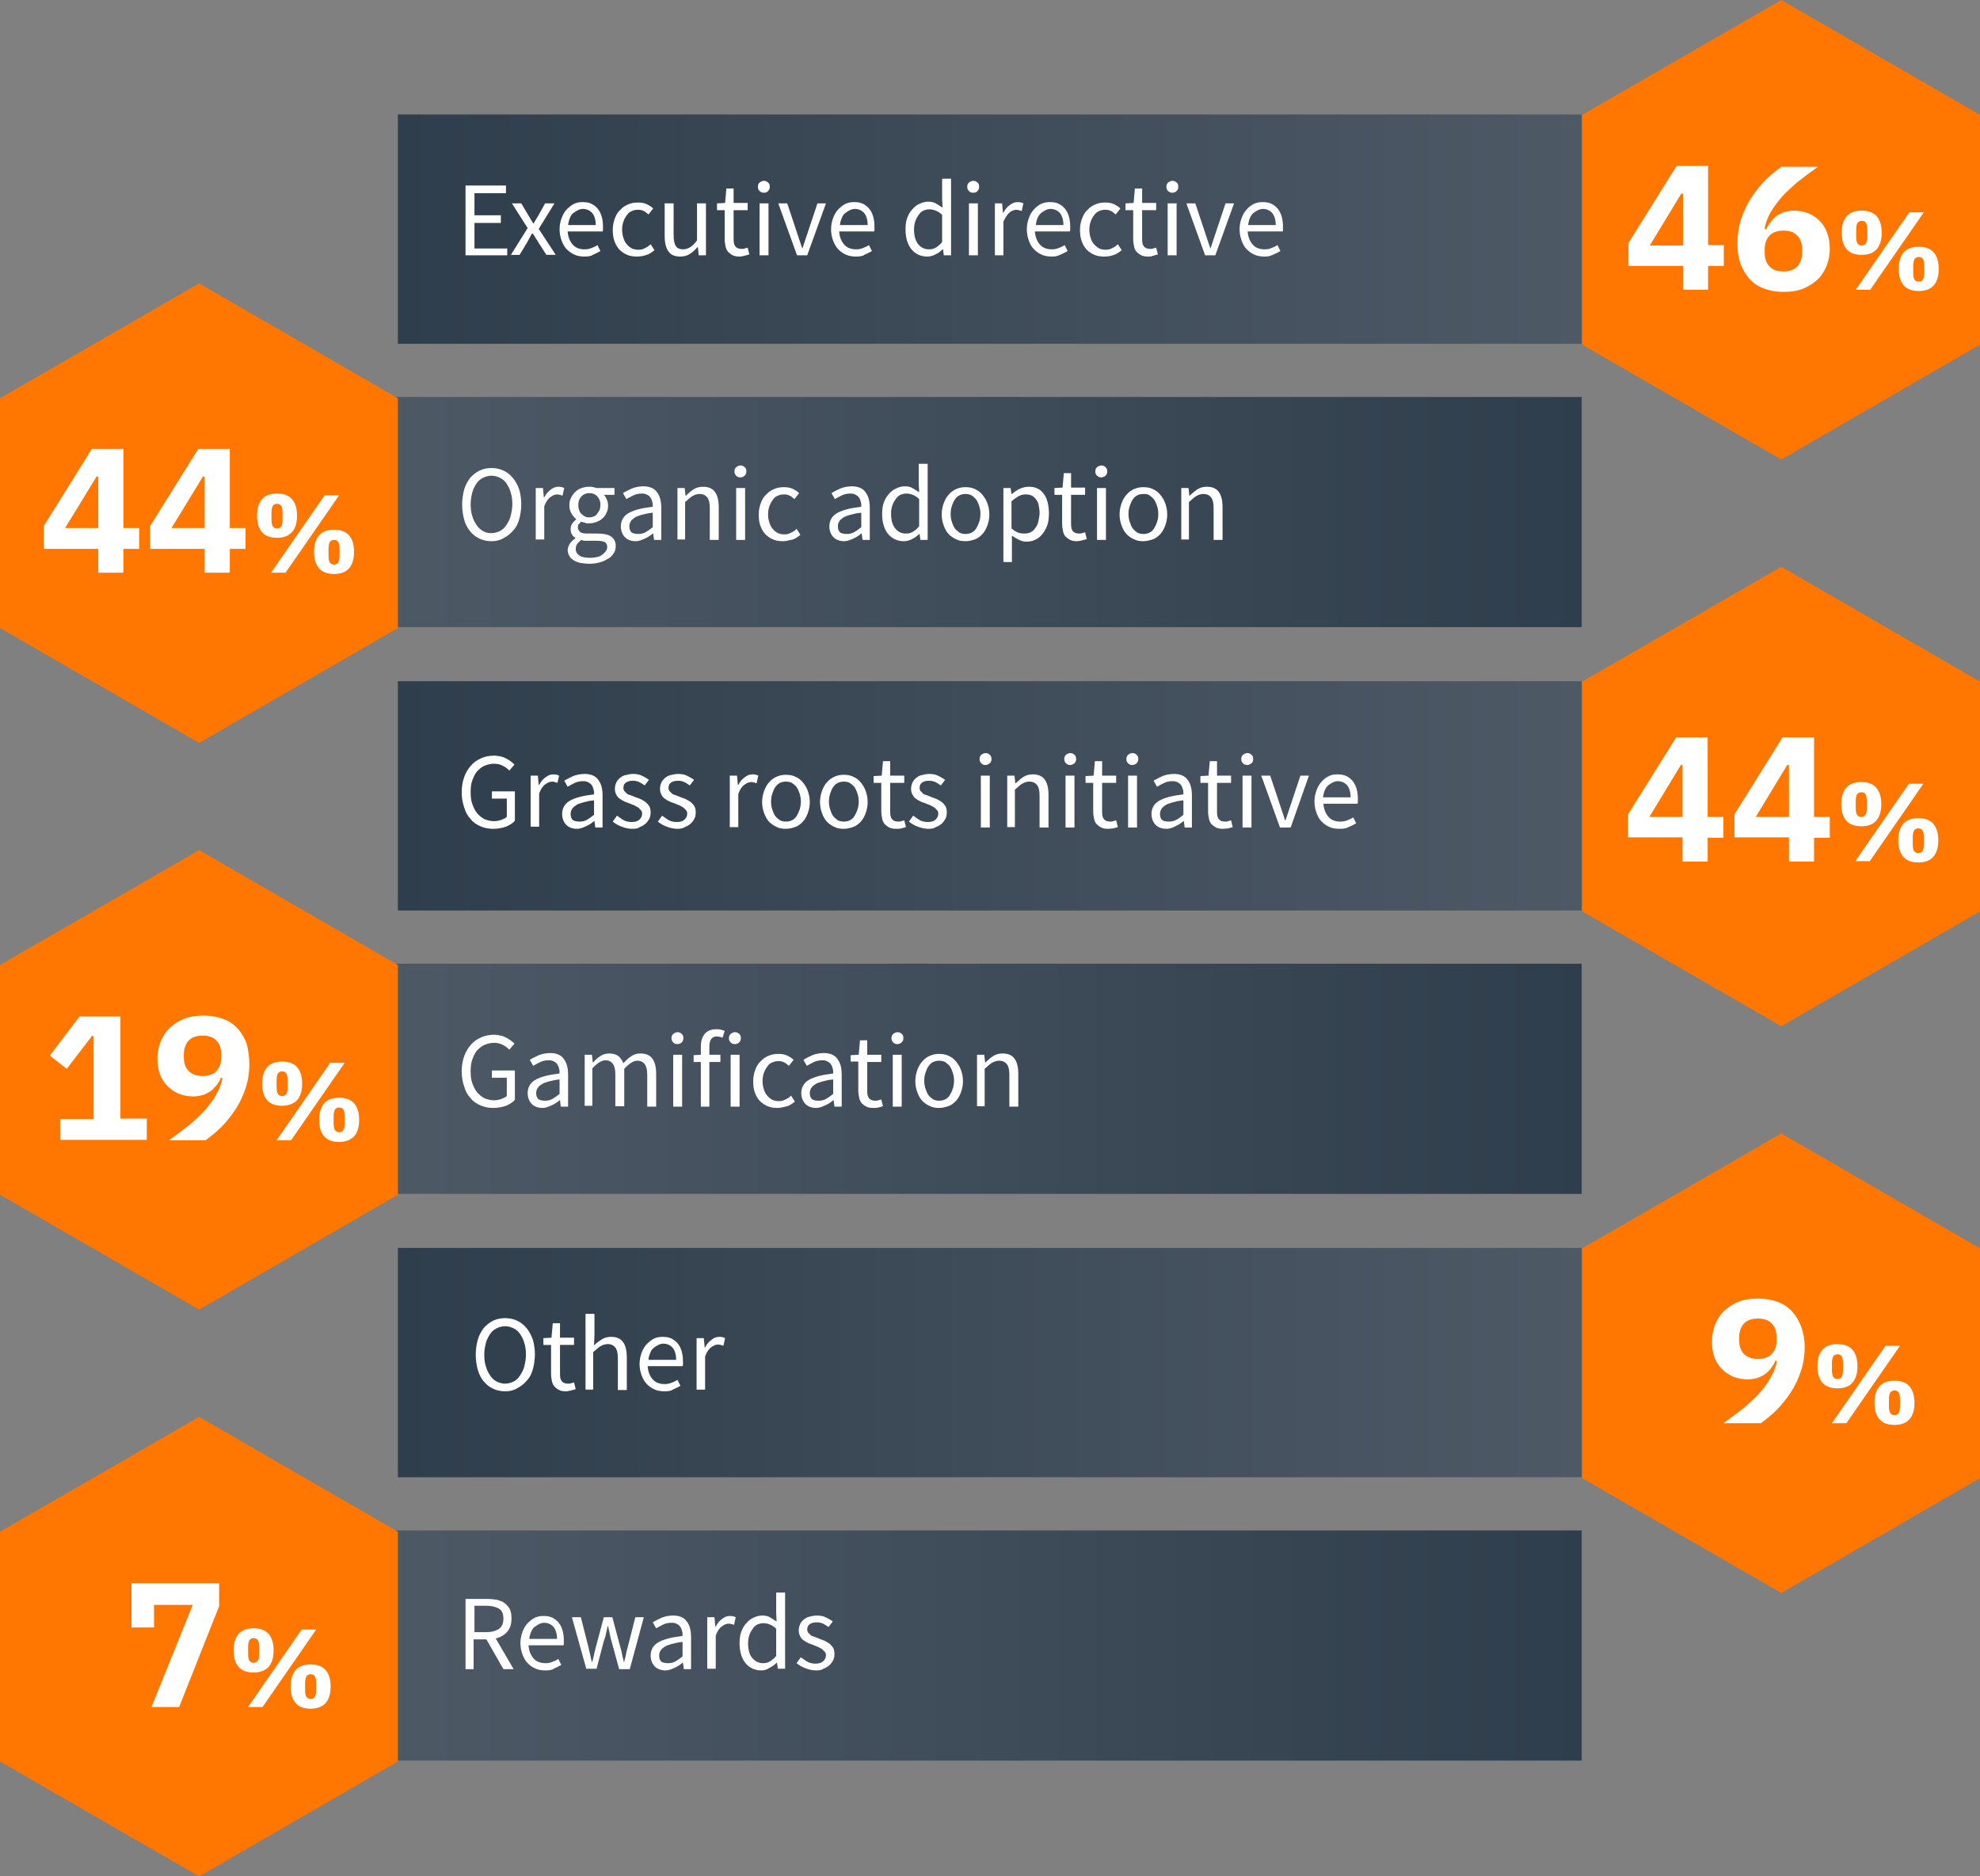 <?xml version="1.0" encoding="utf-8"?>
<!-- Generator: Adobe Illustrator 26.3.1, SVG Export Plug-In . SVG Version: 6.00 Build 0)  -->
<svg version="1.1" id="a" xmlns="http://www.w3.org/2000/svg" xmlns:xlink="http://www.w3.org/1999/xlink" x="0px" y="0px"
	 viewBox="0 0 465.3 441" style="enable-background:new 0 0 465.3 441;" xml:space="preserve">
<rect x="0" y="0" width="465.3" height="441" fill="#808080" stroke="none"/>
<style type="text/css">
	.st0{fill:url(#SVGID_1_);}
	.st1{fill:#FF7600;}
	.st2{fill:url(#SVGID_00000045589437648228588940000007981502126896978061_);}
	.st3{fill:url(#SVGID_00000087412575733016798110000018128504928767343270_);}
	.st4{fill:url(#SVGID_00000153698097885478985210000002112851063384200083_);}
	.st5{fill:url(#SVGID_00000062173318449961741450000011589416610948235678_);}
	.st6{fill:url(#SVGID_00000114790751646098992950000012274167448933879444_);}
	.st7{enable-background:new    ;}
	.st8{fill:#FFFFFF;}
</style>
<g>
	
		<linearGradient id="SVGID_1_" gradientUnits="userSpaceOnUse" x1="93.54" y1="388.115" x2="371.78" y2="388.115" gradientTransform="matrix(1 0 0 -1 0 442)">
		<stop  offset="0" style="stop-color:#2F3E4C"/>
		<stop  offset="1" style="stop-color:#4E5966"/>
	</linearGradient>
	<rect x="93.5" y="26.9" class="st0" width="278.2" height="53.9"/>
	<polygon class="st1" points="418.6,0 465.3,27 465.3,81 418.6,108 371.8,81 371.8,27 	"/>
</g>
<g>
	
		<linearGradient id="SVGID_00000054231608582311294000000006652886593880317086_" gradientUnits="userSpaceOnUse" x1="93.54" y1="121.705" x2="371.78" y2="121.705" gradientTransform="matrix(1 0 0 -1 0 442)">
		<stop  offset="0" style="stop-color:#2F3E4C"/>
		<stop  offset="1" style="stop-color:#4E5966"/>
	</linearGradient>
	
		<rect x="93.5" y="293.3" style="fill:url(#SVGID_00000054231608582311294000000006652886593880317086_);" width="278.2" height="53.9"/>
	<polygon class="st1" points="418.6,266.4 465.3,293.4 465.3,347.4 418.6,374.4 371.8,347.4 371.8,293.4 	"/>
</g>
<g>
	
		<linearGradient id="SVGID_00000116950386558595644460000008425929019469559216_" gradientUnits="userSpaceOnUse" x1="93.54" y1="254.915" x2="371.78" y2="254.915" gradientTransform="matrix(1 0 0 -1 0 442)">
		<stop  offset="0" style="stop-color:#2F3E4C"/>
		<stop  offset="1" style="stop-color:#4E5966"/>
	</linearGradient>
	
		<rect x="93.5" y="160.1" style="fill:url(#SVGID_00000116950386558595644460000008425929019469559216_);" width="278.2" height="53.9"/>
	<polygon class="st1" points="418.6,133.2 465.3,160.2 465.3,214.2 418.6,241.2 371.8,214.2 371.8,160.2 	"/>
</g>
<g>
	
		<linearGradient id="SVGID_00000052824819240769096050000014939524288528865719_" gradientUnits="userSpaceOnUse" x1="89.04" y1="321.645" x2="371.78" y2="321.645" gradientTransform="matrix(1 0 0 -1 0 442)">
		<stop  offset="0" style="stop-color:#4E5966"/>
		<stop  offset="1" style="stop-color:#2F3E4C"/>
	</linearGradient>
	
		<rect x="89" y="93.3" style="fill:url(#SVGID_00000052824819240769096050000014939524288528865719_);" width="282.7" height="54.1"/>
	<polygon class="st1" points="46.8,66.6 93.5,93.6 93.5,147.6 46.8,174.6 0,147.6 0,93.6 	"/>
</g>
<g>
	
		<linearGradient id="SVGID_00000148638543585319435150000006528088216959868835_" gradientUnits="userSpaceOnUse" x1="89.04" y1="55.245" x2="371.78" y2="55.245" gradientTransform="matrix(1 0 0 -1 0 442)">
		<stop  offset="0" style="stop-color:#4E5966"/>
		<stop  offset="1" style="stop-color:#2F3E4C"/>
	</linearGradient>
	
		<rect x="89" y="359.7" style="fill:url(#SVGID_00000148638543585319435150000006528088216959868835_);" width="282.7" height="54.1"/>
	<polygon class="st1" points="46.8,333 93.5,360 93.5,414 46.8,441 0,414 0,360 	"/>
</g>
<g>
	
		<linearGradient id="SVGID_00000045577621140422527110000002933168445874378141_" gradientUnits="userSpaceOnUse" x1="89.04" y1="188.445" x2="371.78" y2="188.445" gradientTransform="matrix(1 0 0 -1 0 442)">
		<stop  offset="0" style="stop-color:#4E5966"/>
		<stop  offset="1" style="stop-color:#2F3E4C"/>
	</linearGradient>
	
		<rect x="89" y="226.5" style="fill:url(#SVGID_00000045577621140422527110000002933168445874378141_);" width="282.7" height="54.1"/>
	<polygon class="st1" points="46.8,199.8 93.5,226.8 93.5,280.8 46.8,307.8 0,280.8 0,226.8 	"/>
</g>
<g class="st7">
	<path class="st8" d="M109.4,60V43.6h9.5v1.8h-7.4v5.2h6.2v1.8h-6.2v6h7.7V60H109.4z"/>
</g>
<g class="st7">
	<path class="st8" d="M120,60l4-6.4l-3.7-5.8h2.2l1.6,2.7c0.2,0.3,0.4,0.7,0.6,1s0.4,0.7,0.6,1h0.1c0.2-0.3,0.4-0.7,0.6-1
		c0.2-0.3,0.4-0.7,0.6-1l1.5-2.7h2.2l-3.7,6l4,6.1h-2.2l-1.8-2.8c-0.2-0.4-0.4-0.7-0.7-1.1c-0.2-0.4-0.4-0.7-0.7-1.1H125
		c-0.2,0.4-0.4,0.7-0.6,1.1c-0.2,0.4-0.4,0.7-0.6,1.1l-1.7,2.8H120z"/>
</g>
<g class="st7">
	<path class="st8" d="M137.4,60.3c-0.8,0-1.6-0.1-2.3-0.4c-0.7-0.3-1.3-0.7-1.9-1.3c-0.5-0.5-0.9-1.2-1.2-2
		c-0.3-0.8-0.5-1.7-0.5-2.7s0.2-1.9,0.5-2.7c0.3-0.8,0.7-1.5,1.2-2s1.1-1,1.7-1.3c0.7-0.3,1.3-0.4,2-0.4c0.8,0,1.5,0.1,2.1,0.4
		c0.6,0.3,1.1,0.7,1.5,1.2s0.7,1.1,0.9,1.8c0.2,0.7,0.3,1.5,0.3,2.4c0,0.2,0,0.4,0,0.6c0,0.2,0,0.4-0.1,0.5h-8.2
		c0.1,1.3,0.5,2.3,1.2,3.1c0.7,0.8,1.7,1.1,2.8,1.1c0.6,0,1.1-0.1,1.6-0.3c0.5-0.2,1-0.4,1.4-0.7l0.7,1.4c-0.5,0.3-1.1,0.6-1.8,0.9
		C139,60.2,138.2,60.3,137.4,60.3z M133.5,52.9h6.5c0-1.2-0.3-2.2-0.8-2.8c-0.5-0.6-1.3-1-2.2-1c-0.4,0-0.8,0.1-1.2,0.3
		s-0.7,0.4-1.1,0.7s-0.6,0.7-0.8,1.2C133.7,51.8,133.6,52.3,133.5,52.9z"/>
	<path class="st8" d="M149.7,60.3c-0.8,0-1.6-0.1-2.3-0.4c-0.7-0.3-1.3-0.7-1.8-1.2c-0.5-0.5-0.9-1.2-1.2-2
		c-0.3-0.8-0.4-1.7-0.4-2.7c0-1,0.2-1.9,0.5-2.7c0.3-0.8,0.7-1.5,1.3-2c0.5-0.6,1.2-1,1.9-1.3c0.7-0.3,1.5-0.4,2.2-0.4
		c0.8,0,1.5,0.1,2.1,0.4c0.6,0.3,1.1,0.6,1.5,1l-1.1,1.4c-0.4-0.3-0.7-0.6-1.1-0.8c-0.4-0.2-0.8-0.3-1.3-0.3c-0.6,0-1.1,0.1-1.5,0.3
		c-0.5,0.2-0.9,0.5-1.2,1c-0.3,0.4-0.6,0.9-0.8,1.5s-0.3,1.2-0.3,1.9s0.1,1.3,0.3,1.9c0.2,0.6,0.4,1.1,0.8,1.5
		c0.3,0.4,0.7,0.7,1.2,1c0.5,0.2,1,0.3,1.5,0.3c0.6,0,1.1-0.1,1.6-0.4c0.5-0.2,0.9-0.5,1.3-0.9l0.9,1.4c-0.6,0.5-1.2,0.9-1.8,1.1
		C151.1,60.2,150.4,60.3,149.7,60.3z"/>
	<path class="st8" d="M159.9,60.3c-1.3,0-2.3-0.4-2.8-1.2c-0.6-0.8-0.9-2-0.9-3.6v-7.7h2.1v7.5c0,1.2,0.2,2,0.5,2.5s0.9,0.8,1.7,0.8
		c0.6,0,1.2-0.2,1.7-0.5c0.5-0.3,1-0.8,1.6-1.6v-8.7h2.1V60h-1.7l-0.2-1.9h-0.1c-0.6,0.7-1.2,1.2-1.8,1.6
		C161.5,60.1,160.7,60.3,159.9,60.3z"/>
	<path class="st8" d="M173.8,60.3c-0.7,0-1.2-0.1-1.6-0.3s-0.8-0.5-1.1-0.8c-0.3-0.4-0.5-0.8-0.6-1.3c-0.1-0.5-0.2-1.1-0.2-1.7v-6.8
		h-1.8v-1.6l1.9-0.1l0.3-3.4h1.7v3.4h3.3v1.7h-3.3v6.8c0,0.8,0.1,1.3,0.4,1.7c0.3,0.4,0.8,0.6,1.5,0.6c0.2,0,0.5,0,0.7-0.1
		c0.3-0.1,0.5-0.1,0.7-0.2l0.4,1.6c-0.3,0.1-0.7,0.2-1.1,0.3S174.2,60.3,173.8,60.3z"/>
	<path class="st8" d="M179.5,45.3c-0.4,0-0.7-0.1-1-0.4c-0.3-0.3-0.4-0.6-0.4-1c0-0.4,0.1-0.7,0.4-1c0.3-0.2,0.6-0.4,1-0.4
		c0.4,0,0.7,0.1,1,0.4c0.3,0.2,0.4,0.6,0.4,1c0,0.4-0.1,0.7-0.4,1C180.3,45.2,179.9,45.3,179.5,45.3z M178.5,60V47.8h2.1V60H178.5z"
		/>
</g>
<g class="st7">
	<path class="st8" d="M187.3,60l-4.4-12.2h2.1l2.3,6.9c0.2,0.6,0.4,1.2,0.6,1.8s0.4,1.2,0.6,1.8h0.1c0.2-0.6,0.4-1.2,0.6-1.8
		s0.4-1.2,0.6-1.8l2.3-6.9h2L189.7,60H187.3z"/>
</g>
<g class="st7">
	<path class="st8" d="M201.2,60.3c-0.8,0-1.6-0.1-2.3-0.4c-0.7-0.3-1.3-0.7-1.9-1.3c-0.5-0.5-0.9-1.2-1.2-2
		c-0.3-0.8-0.5-1.7-0.5-2.7s0.2-1.9,0.5-2.7c0.3-0.8,0.7-1.5,1.2-2s1.1-1,1.7-1.3c0.7-0.3,1.3-0.4,2-0.4c0.8,0,1.5,0.1,2.1,0.4
		c0.6,0.3,1.1,0.7,1.5,1.2s0.7,1.1,0.9,1.8c0.2,0.7,0.3,1.5,0.3,2.4c0,0.2,0,0.4,0,0.6c0,0.2,0,0.4-0.1,0.5h-8.2
		c0.1,1.3,0.5,2.3,1.2,3.1c0.7,0.8,1.7,1.1,2.8,1.1c0.6,0,1.1-0.1,1.6-0.3c0.5-0.2,1-0.4,1.4-0.7l0.7,1.4c-0.5,0.3-1.1,0.6-1.8,0.9
		C202.8,60.2,202,60.3,201.2,60.3z M197.4,52.9h6.5c0-1.2-0.3-2.2-0.8-2.8c-0.5-0.6-1.3-1-2.2-1c-0.4,0-0.8,0.1-1.2,0.3
		s-0.7,0.4-1.1,0.7s-0.6,0.7-0.8,1.2C197.6,51.8,197.4,52.3,197.4,52.9z"/>
	<path class="st8" d="M217.9,60.3c-1.5,0-2.8-0.6-3.7-1.7c-0.9-1.1-1.4-2.7-1.4-4.7c0-1,0.1-1.9,0.4-2.7c0.3-0.8,0.7-1.5,1.2-2
		c0.5-0.6,1-1,1.7-1.3c0.6-0.3,1.3-0.5,2-0.5c0.7,0,1.3,0.1,1.8,0.4c0.5,0.3,1,0.6,1.6,1l-0.1-2.1v-4.7h2.1V60h-1.7l-0.2-1.4h-0.1
		c-0.5,0.5-1,0.9-1.7,1.2C219.3,60.1,218.6,60.3,217.9,60.3z M218.3,58.6c0.6,0,1.1-0.1,1.6-0.4c0.5-0.3,1-0.7,1.5-1.3v-6.4
		c-0.5-0.5-1-0.8-1.5-1c-0.5-0.2-1-0.3-1.5-0.3c-0.5,0-0.9,0.1-1.4,0.3c-0.4,0.2-0.8,0.5-1.1,1c-0.3,0.4-0.6,0.9-0.8,1.5
		c-0.2,0.6-0.3,1.2-0.3,1.9c0,1.5,0.3,2.6,0.9,3.4C216.4,58.2,217.3,58.6,218.3,58.6z"/>
	<path class="st8" d="M228.7,45.3c-0.4,0-0.7-0.1-1-0.4c-0.3-0.3-0.4-0.6-0.4-1c0-0.4,0.1-0.7,0.4-1c0.3-0.2,0.6-0.4,1-0.4
		c0.4,0,0.7,0.1,1,0.4c0.3,0.2,0.4,0.6,0.4,1c0,0.4-0.1,0.7-0.4,1C229.5,45.2,229.1,45.3,228.7,45.3z M227.7,60V47.8h2.1V60H227.7z"
		/>
</g>
<g class="st7">
	<path class="st8" d="M233.8,60V47.8h1.7l0.2,2.2h0.1c0.4-0.8,0.9-1.4,1.5-1.8c0.6-0.5,1.2-0.7,1.9-0.7c0.5,0,0.9,0.1,1.3,0.3
		l-0.4,1.8c-0.2-0.1-0.4-0.1-0.6-0.2c-0.2,0-0.4-0.1-0.6-0.1c-0.5,0-1.1,0.2-1.6,0.6s-1,1.1-1.5,2.2V60H233.8z"/>
</g>
<g class="st7">
	<path class="st8" d="M247.2,60.3c-0.8,0-1.6-0.1-2.3-0.4c-0.7-0.3-1.3-0.7-1.9-1.3s-0.9-1.2-1.2-2c-0.3-0.8-0.5-1.7-0.5-2.7
		s0.2-1.9,0.5-2.7c0.3-0.8,0.7-1.5,1.2-2c0.5-0.6,1.1-1,1.7-1.3c0.7-0.3,1.3-0.4,2-0.4c0.8,0,1.5,0.1,2.1,0.4
		c0.6,0.3,1.1,0.7,1.5,1.2s0.7,1.1,0.9,1.8c0.2,0.7,0.3,1.5,0.3,2.4c0,0.2,0,0.4,0,0.6c0,0.2,0,0.4-0.1,0.5h-8.2
		c0.1,1.3,0.5,2.3,1.2,3.1c0.7,0.8,1.7,1.1,2.8,1.1c0.6,0,1.1-0.1,1.6-0.3c0.5-0.2,1-0.4,1.4-0.7l0.7,1.4c-0.5,0.3-1.1,0.6-1.8,0.9
		S248.1,60.3,247.2,60.3z M243.4,52.9h6.5c0-1.2-0.3-2.2-0.8-2.8c-0.5-0.6-1.3-1-2.2-1c-0.4,0-0.8,0.1-1.2,0.3
		c-0.4,0.2-0.7,0.4-1.1,0.7c-0.3,0.3-0.6,0.7-0.8,1.2S243.5,52.3,243.4,52.9z"/>
</g>
<g class="st7">
	<path class="st8" d="M259.5,60.3c-0.8,0-1.6-0.1-2.3-0.4c-0.7-0.3-1.3-0.7-1.8-1.2c-0.5-0.5-0.9-1.2-1.2-2s-0.4-1.7-0.4-2.7
		c0-1,0.2-1.9,0.5-2.7c0.3-0.8,0.7-1.5,1.3-2c0.5-0.6,1.2-1,1.9-1.3c0.7-0.3,1.5-0.4,2.2-0.4c0.8,0,1.5,0.1,2.1,0.4
		c0.6,0.3,1.1,0.6,1.5,1l-1.1,1.4c-0.4-0.3-0.7-0.6-1.1-0.8c-0.4-0.2-0.8-0.3-1.3-0.3c-0.6,0-1.1,0.1-1.5,0.3s-0.9,0.5-1.2,1
		c-0.3,0.4-0.6,0.9-0.8,1.5s-0.3,1.2-0.3,1.9s0.1,1.3,0.3,1.9c0.2,0.6,0.4,1.1,0.8,1.5s0.7,0.7,1.2,1c0.5,0.2,1,0.3,1.5,0.3
		c0.6,0,1.1-0.1,1.6-0.4c0.5-0.2,0.9-0.5,1.3-0.9l0.9,1.4c-0.6,0.5-1.2,0.9-1.8,1.1C261,60.2,260.3,60.3,259.5,60.3z"/>
</g>
<g class="st7">
	<path class="st8" d="M269.8,60.3c-0.7,0-1.2-0.1-1.6-0.3s-0.8-0.5-1.1-0.8s-0.5-0.8-0.6-1.3s-0.2-1.1-0.2-1.7v-6.8h-1.8v-1.6
		l1.9-0.1l0.3-3.4h1.7v3.4h3.3v1.7h-3.3v6.8c0,0.8,0.1,1.3,0.4,1.7c0.3,0.4,0.8,0.6,1.5,0.6c0.2,0,0.5,0,0.7-0.1
		c0.3-0.1,0.5-0.1,0.7-0.2l0.4,1.6c-0.3,0.1-0.7,0.2-1.1,0.3C270.5,60.3,270.2,60.3,269.8,60.3z"/>
	<path class="st8" d="M275.5,45.3c-0.4,0-0.7-0.1-1-0.4c-0.3-0.3-0.4-0.6-0.4-1c0-0.4,0.1-0.7,0.4-1c0.3-0.2,0.6-0.4,1-0.4
		c0.4,0,0.7,0.1,1,0.4c0.3,0.2,0.4,0.6,0.4,1c0,0.4-0.1,0.7-0.4,1C276.2,45.2,275.9,45.3,275.5,45.3z M274.4,60V47.8h2.1V60H274.4z"
		/>
</g>
<g class="st7">
	<path class="st8" d="M283.2,60l-4.4-12.2h2.1l2.3,6.9c0.2,0.6,0.4,1.2,0.6,1.8c0.2,0.6,0.4,1.2,0.6,1.8h0.1
		c0.2-0.6,0.4-1.2,0.6-1.8s0.4-1.2,0.6-1.8l2.3-6.9h2L285.6,60H283.2z"/>
</g>
<g class="st7">
	<path class="st8" d="M297.2,60.3c-0.8,0-1.6-0.1-2.3-0.4c-0.7-0.3-1.3-0.7-1.9-1.3s-0.9-1.2-1.2-2c-0.3-0.8-0.5-1.7-0.5-2.7
		s0.2-1.9,0.5-2.7c0.3-0.8,0.7-1.5,1.2-2c0.5-0.6,1.1-1,1.7-1.3c0.7-0.3,1.3-0.4,2-0.4c0.8,0,1.5,0.1,2.1,0.4
		c0.6,0.3,1.1,0.7,1.5,1.2s0.7,1.1,0.9,1.8c0.2,0.7,0.3,1.5,0.3,2.4c0,0.2,0,0.4,0,0.6c0,0.2,0,0.4-0.1,0.5h-8.2
		c0.1,1.3,0.5,2.3,1.2,3.1c0.7,0.8,1.7,1.1,2.8,1.1c0.6,0,1.1-0.1,1.6-0.3c0.5-0.2,1-0.4,1.4-0.7l0.7,1.4c-0.5,0.3-1.1,0.6-1.8,0.9
		S298,60.3,297.2,60.3z M293.3,52.9h6.5c0-1.2-0.3-2.2-0.8-2.8c-0.5-0.6-1.3-1-2.2-1c-0.4,0-0.8,0.1-1.2,0.3
		c-0.4,0.2-0.7,0.4-1.1,0.7c-0.3,0.3-0.6,0.7-0.8,1.2S293.4,52.3,293.3,52.9z"/>
</g>
<g class="st7">
	<path class="st8" d="M115.5,127.2c-1,0-2-0.2-2.8-0.6c-0.9-0.4-1.6-1-2.2-1.7c-0.6-0.7-1.1-1.6-1.4-2.7c-0.3-1.1-0.5-2.3-0.5-3.6
		c0-1.3,0.2-2.5,0.5-3.6c0.3-1,0.8-1.9,1.4-2.7c0.6-0.7,1.4-1.3,2.2-1.7s1.8-0.6,2.8-0.6s2,0.2,2.8,0.6c0.9,0.4,1.6,1,2.2,1.7
		c0.6,0.7,1.1,1.6,1.5,2.7c0.3,1,0.5,2.2,0.5,3.5c0,1.3-0.2,2.5-0.5,3.6s-0.8,2-1.5,2.7c-0.6,0.7-1.4,1.3-2.2,1.7
		C117.5,127,116.5,127.2,115.5,127.2z M115.5,125.3c0.7,0,1.4-0.2,2-0.5c0.6-0.3,1.1-0.8,1.5-1.4s0.8-1.3,1-2.1
		c0.2-0.8,0.4-1.8,0.4-2.8c0-1-0.1-1.9-0.4-2.8c-0.2-0.8-0.6-1.5-1-2.1c-0.4-0.6-0.9-1-1.5-1.3c-0.6-0.3-1.3-0.5-2-0.5
		s-1.4,0.2-2,0.5c-0.6,0.3-1.1,0.7-1.5,1.3c-0.4,0.6-0.8,1.3-1,2.1c-0.2,0.8-0.4,1.7-0.4,2.8c0,1,0.1,2,0.4,2.8
		c0.2,0.8,0.6,1.5,1,2.1s0.9,1.1,1.5,1.4C114.1,125.2,114.8,125.3,115.5,125.3z"/>
</g>
<g class="st7">
	<path class="st8" d="M125.9,126.9v-12.2h1.7l0.2,2.2h0.1c0.4-0.8,0.9-1.4,1.5-1.8c0.6-0.5,1.2-0.7,1.9-0.7c0.5,0,0.9,0.1,1.3,0.3
		l-0.4,1.8c-0.2-0.1-0.4-0.1-0.6-0.2c-0.2,0-0.4-0.1-0.6-0.1c-0.5,0-1.1,0.2-1.6,0.6c-0.6,0.4-1.1,1.1-1.5,2.2v7.8H125.9z"/>
</g>
<g class="st7">
	<path class="st8" d="M138.5,132.5c-0.8,0-1.4-0.1-2.1-0.2c-0.6-0.1-1.2-0.4-1.6-0.6c-0.4-0.3-0.8-0.6-1-1c-0.2-0.4-0.4-0.9-0.4-1.4
		c0-0.5,0.2-1,0.5-1.5c0.3-0.5,0.8-0.9,1.3-1.3v-0.1c-0.3-0.2-0.6-0.4-0.8-0.8c-0.2-0.3-0.3-0.7-0.3-1.2c0-0.5,0.1-1,0.4-1.4
		s0.6-0.7,0.9-0.9V122c-0.4-0.3-0.8-0.8-1.1-1.3s-0.5-1.2-0.5-1.9c0-0.7,0.1-1.3,0.4-1.8c0.2-0.5,0.6-1,1-1.4
		c0.4-0.4,0.9-0.7,1.5-0.9c0.6-0.2,1.1-0.3,1.8-0.3c0.3,0,0.6,0,0.9,0.1c0.3,0.1,0.6,0.1,0.8,0.2h4.2v1.6h-2.5
		c0.3,0.3,0.5,0.6,0.7,1.1c0.2,0.4,0.3,0.9,0.3,1.4c0,0.7-0.1,1.2-0.4,1.8c-0.2,0.5-0.6,1-1,1.3c-0.4,0.4-0.9,0.6-1.4,0.8
		c-0.5,0.2-1.1,0.3-1.7,0.3c-0.3,0-0.6,0-0.9-0.1c-0.3-0.1-0.6-0.2-0.9-0.3c-0.2,0.2-0.4,0.4-0.6,0.6c-0.2,0.2-0.2,0.5-0.2,0.8
		c0,0.4,0.2,0.7,0.5,1s0.9,0.4,1.7,0.4h2.4c1.4,0,2.5,0.2,3.2,0.7s1.1,1.2,1.1,2.2c0,0.6-0.1,1.1-0.4,1.6s-0.7,1-1.2,1.3
		s-1.2,0.7-1.9,0.9C140.3,132.4,139.4,132.5,138.5,132.5z M138.8,131.1c0.6,0,1.1-0.1,1.6-0.2c0.5-0.1,0.9-0.3,1.2-0.6
		c0.3-0.2,0.6-0.5,0.8-0.8c0.2-0.3,0.3-0.6,0.3-0.9c0-0.6-0.2-1-0.6-1.2c-0.4-0.2-1-0.3-1.8-0.3h-2.1c-0.2,0-0.5,0-0.8,0
		c-0.3,0-0.5-0.1-0.8-0.2c-0.4,0.3-0.8,0.7-1,1s-0.3,0.7-0.3,1.1c0,0.7,0.3,1.2,0.9,1.6S137.7,131.1,138.8,131.1z M138.5,121.6
		c0.4,0,0.7-0.1,1-0.2s0.6-0.3,0.8-0.6s0.4-0.6,0.6-0.9c0.1-0.4,0.2-0.8,0.2-1.2c0-0.9-0.3-1.6-0.8-2.1c-0.5-0.5-1.1-0.7-1.8-0.7
		c-0.7,0-1.3,0.2-1.8,0.7c-0.5,0.5-0.8,1.2-0.8,2.1c0,0.5,0.1,0.9,0.2,1.2c0.1,0.4,0.3,0.7,0.6,0.9c0.2,0.3,0.5,0.4,0.8,0.6
		S138.1,121.6,138.5,121.6z"/>
</g>
<g class="st7">
	<path class="st8" d="M149.4,127.2c-1,0-1.9-0.3-2.5-0.9s-1-1.5-1-2.6c0-1.3,0.6-2.4,1.8-3.1c1.2-0.7,3.1-1.2,5.7-1.5
		c0-0.4,0-0.8-0.1-1.1c-0.1-0.4-0.2-0.7-0.4-1c-0.2-0.3-0.4-0.5-0.8-0.7c-0.3-0.2-0.7-0.3-1.2-0.3c-0.7,0-1.4,0.1-2,0.4
		s-1.2,0.6-1.7,0.9l-0.8-1.4c0.6-0.4,1.3-0.7,2.1-1.1c0.8-0.3,1.7-0.5,2.7-0.5c1.5,0,2.6,0.5,3.2,1.4c0.7,0.9,1,2.1,1,3.7v7.5h-1.7
		l-0.2-1.5h-0.1c-0.6,0.5-1.2,0.9-1.9,1.2S150.2,127.2,149.4,127.2z M150,125.5c0.6,0,1.1-0.1,1.7-0.4c0.5-0.3,1.1-0.7,1.7-1.2v-3.4
		c-1,0.1-1.9,0.3-2.6,0.5c-0.7,0.2-1.3,0.4-1.7,0.7c-0.4,0.3-0.7,0.5-0.9,0.9c-0.2,0.3-0.3,0.7-0.3,1.1c0,0.7,0.2,1.2,0.6,1.5
		C148.9,125.4,149.4,125.5,150,125.5z"/>
	<path class="st8" d="M159.2,126.9v-12.2h1.7l0.2,1.8h0.1c0.6-0.6,1.2-1.1,1.8-1.5c0.6-0.4,1.4-0.6,2.2-0.6c1.3,0,2.2,0.4,2.8,1.2
		c0.6,0.8,0.9,2,0.9,3.6v7.7h-2.1v-7.5c0-1.2-0.2-2-0.6-2.5c-0.4-0.5-1-0.8-1.8-0.8c-0.6,0-1.2,0.2-1.7,0.5c-0.5,0.3-1,0.8-1.7,1.4
		v8.8H159.2z"/>
	<path class="st8" d="M174,112.2c-0.4,0-0.7-0.1-1-0.4c-0.3-0.3-0.4-0.6-0.4-1c0-0.4,0.1-0.7,0.4-1c0.3-0.2,0.6-0.4,1-0.4
		c0.4,0,0.7,0.1,1,0.4c0.3,0.2,0.4,0.6,0.4,1c0,0.4-0.1,0.7-0.4,1C174.8,112,174.4,112.2,174,112.2z M173,126.9v-12.2h2.1v12.2H173z
		"/>
	<path class="st8" d="M184,127.2c-0.8,0-1.6-0.1-2.3-0.4c-0.7-0.3-1.3-0.7-1.8-1.2c-0.5-0.5-0.9-1.2-1.2-2c-0.3-0.8-0.4-1.7-0.4-2.7
		c0-1,0.2-1.9,0.5-2.7c0.3-0.8,0.7-1.5,1.3-2c0.5-0.6,1.2-1,1.9-1.3c0.7-0.3,1.5-0.4,2.2-0.4c0.8,0,1.5,0.1,2.1,0.4
		c0.6,0.3,1.1,0.6,1.5,1l-1.1,1.4c-0.4-0.3-0.7-0.6-1.1-0.8c-0.4-0.2-0.8-0.3-1.3-0.3c-0.6,0-1.1,0.1-1.5,0.3
		c-0.5,0.2-0.9,0.5-1.2,1c-0.3,0.4-0.6,0.9-0.8,1.5s-0.3,1.2-0.3,1.9s0.1,1.3,0.3,1.9c0.2,0.6,0.4,1.1,0.8,1.5
		c0.3,0.4,0.7,0.7,1.2,1c0.5,0.2,1,0.3,1.5,0.3c0.6,0,1.1-0.1,1.6-0.4c0.5-0.2,0.9-0.5,1.3-0.9l0.9,1.4c-0.6,0.5-1.2,0.9-1.8,1.1
		C185.4,127,184.7,127.2,184,127.2z"/>
	<path class="st8" d="M198.4,127.2c-1,0-1.9-0.3-2.5-0.9s-1-1.5-1-2.6c0-1.3,0.6-2.4,1.8-3.1c1.2-0.7,3.1-1.2,5.7-1.5
		c0-0.4,0-0.8-0.1-1.1c-0.1-0.4-0.2-0.7-0.4-1c-0.2-0.3-0.4-0.5-0.8-0.7c-0.3-0.2-0.7-0.3-1.2-0.3c-0.7,0-1.4,0.1-2,0.4
		s-1.2,0.6-1.7,0.9l-0.8-1.4c0.6-0.4,1.3-0.7,2.1-1.1c0.8-0.3,1.7-0.5,2.7-0.5c1.5,0,2.6,0.5,3.2,1.4c0.7,0.9,1,2.1,1,3.7v7.5h-1.7
		l-0.2-1.5h-0.1c-0.6,0.5-1.2,0.9-1.9,1.2S199.2,127.2,198.4,127.2z M199,125.5c0.6,0,1.1-0.1,1.7-0.4c0.5-0.3,1.1-0.7,1.7-1.2v-3.4
		c-1,0.1-1.9,0.3-2.6,0.5c-0.7,0.2-1.3,0.4-1.7,0.7c-0.4,0.3-0.7,0.5-0.9,0.9c-0.2,0.3-0.3,0.7-0.3,1.1c0,0.7,0.2,1.2,0.6,1.5
		C197.9,125.4,198.4,125.5,199,125.5z"/>
	<path class="st8" d="M212.4,127.2c-1.5,0-2.8-0.6-3.7-1.7c-0.9-1.1-1.4-2.7-1.4-4.7c0-1,0.1-1.9,0.4-2.7c0.3-0.8,0.7-1.5,1.2-2
		c0.5-0.6,1-1,1.7-1.3c0.6-0.3,1.3-0.5,2-0.5c0.7,0,1.3,0.1,1.8,0.4c0.5,0.3,1,0.6,1.6,1l-0.1-2.1V109h2.1v17.9h-1.7l-0.2-1.4h-0.1
		c-0.5,0.5-1,0.9-1.7,1.2C213.8,127,213.1,127.2,212.4,127.2z M212.9,125.4c0.6,0,1.1-0.1,1.6-0.4c0.5-0.3,1-0.7,1.5-1.3v-6.4
		c-0.5-0.5-1-0.8-1.5-1c-0.5-0.2-1-0.3-1.5-0.3c-0.5,0-0.9,0.1-1.4,0.3c-0.4,0.2-0.8,0.5-1.1,1c-0.3,0.4-0.6,0.9-0.8,1.5
		c-0.2,0.6-0.3,1.2-0.3,1.9c0,1.5,0.3,2.6,0.9,3.4C211,125,211.8,125.4,212.9,125.4z"/>
	<path class="st8" d="M226.9,127.2c-0.8,0-1.5-0.1-2.1-0.4c-0.7-0.3-1.3-0.7-1.8-1.2c-0.5-0.5-0.9-1.2-1.2-2
		c-0.3-0.8-0.5-1.7-0.5-2.7c0-1,0.2-1.9,0.5-2.7c0.3-0.8,0.7-1.5,1.2-2c0.5-0.6,1.1-1,1.8-1.3c0.7-0.3,1.4-0.4,2.1-0.4
		s1.5,0.1,2.1,0.4c0.7,0.3,1.3,0.7,1.8,1.3c0.5,0.6,0.9,1.2,1.2,2c0.3,0.8,0.5,1.7,0.5,2.7c0,1-0.2,1.9-0.5,2.7
		c-0.3,0.8-0.7,1.5-1.2,2c-0.5,0.5-1.1,1-1.8,1.2C228.4,127,227.7,127.2,226.9,127.2z M226.9,125.5c0.5,0,1-0.1,1.4-0.3
		c0.4-0.2,0.8-0.5,1.1-1s0.5-0.9,0.7-1.5c0.2-0.6,0.3-1.2,0.3-1.9s-0.1-1.3-0.3-1.9c-0.2-0.6-0.4-1.1-0.7-1.5
		c-0.3-0.4-0.7-0.7-1.1-1c-0.4-0.2-0.9-0.3-1.4-0.3c-0.5,0-1,0.1-1.4,0.3c-0.4,0.2-0.8,0.5-1.1,1c-0.3,0.4-0.5,0.9-0.7,1.5
		c-0.2,0.6-0.3,1.2-0.3,1.9s0.1,1.3,0.3,1.9c0.2,0.6,0.4,1.1,0.7,1.5s0.7,0.7,1.1,1C225.9,125.4,226.4,125.5,226.9,125.5z"/>
</g>
<g class="st7">
	<path class="st8" d="M235.8,132v-17.3h1.7l0.2,1.4h0.1c0.6-0.5,1.2-0.9,1.8-1.2c0.7-0.3,1.4-0.5,2.1-0.5c0.8,0,1.5,0.1,2.1,0.4
		s1.1,0.7,1.5,1.3c0.4,0.5,0.7,1.2,0.9,2c0.2,0.8,0.3,1.6,0.3,2.6c0,1-0.1,2-0.4,2.8c-0.3,0.8-0.7,1.5-1.2,2.1c-0.5,0.6-1,1-1.7,1.3
		c-0.6,0.3-1.3,0.4-2,0.4c-0.6,0-1.1-0.1-1.7-0.4s-1.1-0.6-1.7-1l0,2.1v4.1H235.8z M240.8,125.4c0.5,0,1-0.1,1.4-0.3s0.8-0.5,1.1-1
		c0.3-0.4,0.6-0.9,0.7-1.5s0.3-1.3,0.3-2c0-0.7-0.1-1.3-0.2-1.8c-0.1-0.6-0.3-1-0.6-1.4c-0.3-0.4-0.6-0.7-1-0.9s-0.9-0.3-1.5-0.3
		c-0.5,0-1,0.1-1.6,0.4c-0.5,0.3-1.1,0.7-1.7,1.2v6.4c0.6,0.5,1.1,0.8,1.6,1C240,125.4,240.4,125.4,240.8,125.4z"/>
</g>
<g class="st7">
	<path class="st8" d="M253.1,127.2c-0.7,0-1.2-0.1-1.6-0.3s-0.8-0.5-1.1-0.8s-0.5-0.8-0.6-1.3s-0.2-1.1-0.2-1.7v-6.8h-1.8v-1.6
		l1.9-0.1l0.3-3.4h1.7v3.4h3.3v1.7h-3.3v6.8c0,0.8,0.1,1.3,0.4,1.7c0.3,0.4,0.8,0.6,1.5,0.6c0.2,0,0.5,0,0.7-0.1
		c0.3-0.1,0.5-0.1,0.7-0.2l0.4,1.6c-0.3,0.1-0.7,0.2-1.1,0.3C253.9,127.1,253.5,127.2,253.1,127.2z"/>
	<path class="st8" d="M258.8,112.2c-0.4,0-0.7-0.1-1-0.4c-0.3-0.3-0.4-0.6-0.4-1c0-0.4,0.1-0.7,0.4-1c0.3-0.2,0.6-0.4,1-0.4
		c0.4,0,0.7,0.1,1,0.4c0.3,0.2,0.4,0.6,0.4,1c0,0.4-0.1,0.7-0.4,1C259.6,112,259.2,112.2,258.8,112.2z M257.8,126.9v-12.2h2.1v12.2
		H257.8z"/>
	<path class="st8" d="M268.7,127.2c-0.8,0-1.5-0.1-2.1-0.4c-0.7-0.3-1.3-0.7-1.8-1.2c-0.5-0.5-0.9-1.2-1.2-2
		c-0.3-0.8-0.5-1.7-0.5-2.7c0-1,0.2-1.9,0.5-2.7c0.3-0.8,0.7-1.5,1.2-2c0.5-0.6,1.1-1,1.8-1.3c0.7-0.3,1.4-0.4,2.1-0.4
		s1.5,0.1,2.1,0.4c0.7,0.3,1.3,0.7,1.8,1.3c0.5,0.6,0.9,1.2,1.2,2c0.3,0.8,0.5,1.7,0.5,2.7c0,1-0.2,1.9-0.5,2.7
		c-0.3,0.8-0.7,1.5-1.2,2c-0.5,0.5-1.1,1-1.8,1.2C270.2,127,269.4,127.2,268.7,127.2z M268.7,125.5c0.5,0,1-0.1,1.4-0.3
		c0.4-0.2,0.8-0.5,1.1-1s0.5-0.9,0.7-1.5c0.2-0.6,0.3-1.2,0.3-1.9s-0.1-1.3-0.3-1.9s-0.4-1.1-0.7-1.5c-0.3-0.4-0.7-0.7-1.1-1
		s-0.9-0.3-1.4-0.3s-1,0.1-1.4,0.3c-0.4,0.2-0.8,0.5-1.1,1c-0.3,0.4-0.5,0.9-0.7,1.5c-0.2,0.6-0.3,1.2-0.3,1.9s0.1,1.3,0.3,1.9
		c0.2,0.6,0.4,1.1,0.7,1.5s0.7,0.7,1.1,1C267.7,125.4,268.2,125.5,268.7,125.5z"/>
	<path class="st8" d="M277.6,126.9v-12.2h1.7l0.2,1.8h0.1c0.6-0.6,1.2-1.1,1.8-1.5c0.6-0.4,1.4-0.6,2.2-0.6c1.3,0,2.2,0.4,2.8,1.2
		c0.6,0.8,0.9,2,0.9,3.6v7.7h-2.1v-7.5c0-1.2-0.2-2-0.6-2.5c-0.4-0.5-1-0.8-1.8-0.8c-0.6,0-1.2,0.2-1.7,0.5c-0.5,0.3-1,0.8-1.7,1.4
		v8.8H277.6z"/>
</g>
<g class="st7">
	<path class="st8" d="M115.9,194.8c-1.1,0-2.1-0.2-3-0.6c-0.9-0.4-1.7-0.9-2.3-1.7c-0.7-0.7-1.2-1.6-1.5-2.7
		c-0.4-1.1-0.6-2.3-0.6-3.6c0-1.3,0.2-2.5,0.6-3.6c0.4-1.1,0.9-1.9,1.6-2.7s1.5-1.3,2.4-1.7s1.9-0.6,3-0.6c0.6,0,1.1,0.1,1.6,0.2
		c0.5,0.1,0.9,0.3,1.3,0.5c0.4,0.2,0.7,0.4,1.1,0.7c0.3,0.2,0.6,0.5,0.8,0.7l-1.2,1.4c-0.4-0.4-0.9-0.8-1.5-1.1
		c-0.6-0.3-1.2-0.5-2.1-0.5c-0.8,0-1.6,0.2-2.3,0.5s-1.2,0.8-1.7,1.3c-0.5,0.6-0.8,1.3-1.1,2.1c-0.3,0.8-0.4,1.7-0.4,2.8
		c0,1,0.1,2,0.4,2.8s0.6,1.5,1.1,2.1c0.5,0.6,1,1,1.7,1.4c0.7,0.3,1.5,0.5,2.3,0.5c0.6,0,1.1-0.1,1.7-0.3c0.5-0.2,1-0.4,1.3-0.7
		v-4.3h-3.5v-1.7h5.4v6.9c-0.5,0.6-1.2,1-2.1,1.4C118,194.6,117,194.8,115.9,194.8z"/>
</g>
<g class="st7">
	<path class="st8" d="M124.7,194.5v-12.2h1.7l0.2,2.2h0.1c0.4-0.8,0.9-1.4,1.5-1.8c0.6-0.5,1.2-0.7,1.9-0.7c0.5,0,0.9,0.1,1.3,0.3
		L131,184c-0.2-0.1-0.4-0.1-0.6-0.2c-0.2,0-0.4-0.1-0.6-0.1c-0.5,0-1.1,0.2-1.6,0.6c-0.6,0.4-1.1,1.1-1.5,2.2v7.8H124.7z"/>
</g>
<g class="st7">
	<path class="st8" d="M135.6,194.8c-1,0-1.9-0.3-2.5-0.9s-1-1.5-1-2.6c0-1.3,0.6-2.4,1.8-3.1c1.2-0.7,3.1-1.2,5.7-1.5
		c0-0.4,0-0.8-0.1-1.1c-0.1-0.4-0.2-0.7-0.4-1c-0.2-0.3-0.4-0.5-0.8-0.7c-0.3-0.2-0.7-0.3-1.2-0.3c-0.7,0-1.4,0.1-2,0.4
		s-1.2,0.6-1.7,0.9l-0.8-1.4c0.6-0.4,1.3-0.7,2.1-1.1c0.8-0.3,1.7-0.5,2.7-0.5c1.5,0,2.6,0.5,3.2,1.4c0.7,0.9,1,2.1,1,3.7v7.5h-1.7
		l-0.2-1.5h-0.1c-0.6,0.5-1.2,0.9-1.9,1.2S136.4,194.8,135.6,194.8z M136.2,193.1c0.6,0,1.1-0.1,1.7-0.4c0.5-0.3,1.1-0.7,1.7-1.2
		v-3.4c-1,0.1-1.9,0.3-2.6,0.5c-0.7,0.2-1.3,0.4-1.7,0.7c-0.4,0.3-0.7,0.5-0.9,0.9c-0.2,0.3-0.3,0.7-0.3,1.1c0,0.7,0.2,1.2,0.6,1.5
		C135.1,193,135.6,193.1,136.2,193.1z"/>
	<path class="st8" d="M148.6,194.8c-0.9,0-1.7-0.2-2.5-0.5c-0.8-0.3-1.5-0.7-2.1-1.2l1-1.4c0.5,0.4,1.1,0.8,1.6,1.1
		c0.6,0.3,1.2,0.4,1.9,0.4c0.8,0,1.4-0.2,1.8-0.6c0.4-0.4,0.6-0.8,0.6-1.4c0-0.3-0.1-0.6-0.3-0.8c-0.2-0.2-0.4-0.4-0.6-0.6
		c-0.3-0.2-0.6-0.3-0.9-0.5c-0.3-0.1-0.7-0.3-1-0.4c-0.4-0.2-0.9-0.3-1.3-0.5c-0.4-0.2-0.8-0.4-1.2-0.7s-0.6-0.6-0.8-1
		c-0.2-0.4-0.3-0.8-0.3-1.3c0-0.5,0.1-0.9,0.3-1.4s0.5-0.8,0.8-1.1c0.4-0.3,0.8-0.6,1.3-0.7s1.1-0.3,1.8-0.3c0.8,0,1.5,0.1,2.1,0.4
		c0.6,0.3,1.2,0.6,1.7,1l-1,1.3c-0.4-0.3-0.9-0.6-1.3-0.8c-0.5-0.2-0.9-0.3-1.5-0.3c-0.8,0-1.3,0.2-1.7,0.5s-0.5,0.8-0.5,1.2
		c0,0.3,0.1,0.5,0.2,0.7c0.2,0.2,0.4,0.4,0.6,0.6s0.5,0.3,0.9,0.4c0.3,0.1,0.7,0.3,1,0.4c0.4,0.2,0.9,0.3,1.3,0.5
		c0.4,0.2,0.8,0.4,1.2,0.7c0.4,0.3,0.6,0.6,0.9,1c0.2,0.4,0.3,0.9,0.3,1.5c0,0.5-0.1,1-0.3,1.4c-0.2,0.4-0.5,0.8-0.9,1.2
		c-0.4,0.3-0.8,0.6-1.4,0.8C150,194.7,149.4,194.8,148.6,194.8z"/>
	<path class="st8" d="M159.2,194.8c-0.9,0-1.7-0.2-2.5-0.5c-0.8-0.3-1.5-0.7-2.1-1.2l1-1.4c0.5,0.4,1.1,0.8,1.6,1.1
		c0.6,0.3,1.2,0.4,1.9,0.4c0.8,0,1.4-0.2,1.8-0.6c0.4-0.4,0.6-0.8,0.6-1.4c0-0.3-0.1-0.6-0.3-0.8c-0.2-0.2-0.4-0.4-0.6-0.6
		c-0.3-0.2-0.6-0.3-0.9-0.5c-0.3-0.1-0.7-0.3-1-0.4c-0.4-0.2-0.9-0.3-1.3-0.5c-0.4-0.2-0.8-0.4-1.2-0.7s-0.6-0.6-0.8-1
		c-0.2-0.4-0.3-0.8-0.3-1.3c0-0.5,0.1-0.9,0.3-1.4s0.5-0.8,0.8-1.1c0.4-0.3,0.8-0.6,1.3-0.7s1.1-0.3,1.8-0.3c0.8,0,1.5,0.1,2.1,0.4
		c0.6,0.3,1.2,0.6,1.7,1l-1,1.3c-0.4-0.3-0.9-0.6-1.3-0.8c-0.5-0.2-0.9-0.3-1.5-0.3c-0.8,0-1.3,0.2-1.7,0.5s-0.5,0.8-0.5,1.2
		c0,0.3,0.1,0.5,0.2,0.7c0.2,0.2,0.4,0.4,0.6,0.6s0.5,0.3,0.9,0.4c0.3,0.1,0.7,0.3,1,0.4c0.4,0.2,0.9,0.3,1.3,0.5
		c0.4,0.2,0.8,0.4,1.2,0.7c0.4,0.3,0.6,0.6,0.9,1c0.2,0.4,0.3,0.9,0.3,1.5c0,0.5-0.1,1-0.3,1.4c-0.2,0.4-0.5,0.8-0.9,1.2
		c-0.4,0.3-0.8,0.6-1.4,0.8C160.5,194.7,159.9,194.8,159.2,194.8z"/>
</g>
<g class="st7">
	<path class="st8" d="M171.5,194.5v-12.2h1.7l0.2,2.2h0.1c0.4-0.8,0.9-1.4,1.5-1.8c0.6-0.5,1.2-0.7,1.9-0.7c0.5,0,0.9,0.1,1.3,0.3
		l-0.4,1.8c-0.2-0.1-0.4-0.1-0.6-0.2c-0.2,0-0.4-0.1-0.6-0.1c-0.5,0-1.1,0.2-1.6,0.6c-0.6,0.4-1.1,1.1-1.5,2.2v7.8H171.5z"/>
</g>
<g class="st7">
	<path class="st8" d="M184.7,194.8c-0.8,0-1.5-0.1-2.1-0.4c-0.7-0.3-1.3-0.7-1.8-1.2c-0.5-0.5-0.9-1.2-1.2-2
		c-0.3-0.8-0.5-1.7-0.5-2.7c0-1,0.2-1.9,0.5-2.7c0.3-0.8,0.7-1.5,1.2-2c0.5-0.6,1.1-1,1.8-1.3c0.7-0.3,1.4-0.4,2.1-0.4
		s1.5,0.1,2.1,0.4c0.7,0.3,1.3,0.7,1.8,1.3c0.5,0.6,0.9,1.2,1.2,2c0.3,0.8,0.5,1.7,0.5,2.7c0,1-0.2,1.9-0.5,2.7
		c-0.3,0.8-0.7,1.5-1.2,2c-0.5,0.5-1.1,1-1.8,1.2C186.2,194.6,185.5,194.8,184.7,194.8z M184.7,193.1c0.5,0,1-0.1,1.4-0.3
		c0.4-0.2,0.8-0.5,1.1-1s0.5-0.9,0.7-1.5c0.2-0.6,0.3-1.2,0.3-1.9s-0.1-1.3-0.3-1.9c-0.2-0.6-0.4-1.1-0.7-1.5
		c-0.3-0.4-0.7-0.7-1.1-1c-0.4-0.2-0.9-0.3-1.4-0.3c-0.5,0-1,0.1-1.4,0.3c-0.4,0.2-0.8,0.5-1.1,1c-0.3,0.4-0.5,0.9-0.7,1.5
		c-0.2,0.6-0.3,1.2-0.3,1.9s0.1,1.3,0.3,1.9c0.2,0.6,0.4,1.1,0.7,1.5s0.7,0.7,1.1,1C183.7,193,184.2,193.1,184.7,193.1z"/>
</g>
<g class="st7">
	<path class="st8" d="M198.3,194.8c-0.8,0-1.5-0.1-2.1-0.4c-0.7-0.3-1.3-0.7-1.8-1.2c-0.5-0.5-0.9-1.2-1.2-2s-0.5-1.7-0.5-2.7
		c0-1,0.2-1.9,0.5-2.7c0.3-0.8,0.7-1.5,1.2-2c0.5-0.6,1.1-1,1.8-1.3c0.7-0.3,1.4-0.4,2.1-0.4s1.5,0.1,2.1,0.4
		c0.7,0.3,1.3,0.7,1.8,1.3c0.5,0.6,0.9,1.2,1.2,2c0.3,0.8,0.5,1.7,0.5,2.7c0,1-0.2,1.9-0.5,2.7s-0.7,1.5-1.2,2
		c-0.5,0.5-1.1,1-1.8,1.2C199.8,194.6,199.1,194.8,198.3,194.8z M198.3,193.1c0.5,0,1-0.1,1.4-0.3c0.4-0.2,0.8-0.5,1.1-1
		s0.5-0.9,0.7-1.5c0.2-0.6,0.3-1.2,0.3-1.9s-0.1-1.3-0.3-1.9c-0.2-0.6-0.4-1.1-0.7-1.5c-0.3-0.4-0.7-0.7-1.1-1
		c-0.4-0.2-0.9-0.3-1.4-0.3c-0.5,0-1,0.1-1.4,0.3c-0.4,0.2-0.8,0.5-1.1,1c-0.3,0.4-0.5,0.9-0.7,1.5s-0.3,1.2-0.3,1.9
		s0.1,1.3,0.3,1.9c0.2,0.6,0.4,1.1,0.7,1.5s0.7,0.7,1.1,1C197.3,193,197.8,193.1,198.3,193.1z"/>
</g>
<g class="st7">
	<path class="st8" d="M210.6,194.8c-0.7,0-1.2-0.1-1.6-0.3s-0.8-0.5-1.1-0.8c-0.3-0.4-0.5-0.8-0.6-1.3c-0.1-0.5-0.2-1.1-0.2-1.7V184
		h-1.8v-1.6l1.9-0.1l0.3-3.4h1.7v3.4h3.3v1.7h-3.3v6.8c0,0.8,0.1,1.3,0.4,1.7c0.3,0.4,0.8,0.6,1.5,0.6c0.2,0,0.5,0,0.7-0.1
		c0.3-0.1,0.5-0.1,0.7-0.2l0.4,1.6c-0.3,0.1-0.7,0.2-1.1,0.3S211,194.8,210.6,194.8z"/>
</g>
<g class="st7">
	<path class="st8" d="M218.2,194.8c-0.9,0-1.7-0.2-2.5-0.5c-0.8-0.3-1.5-0.7-2.1-1.2l1-1.4c0.5,0.4,1.1,0.8,1.6,1.1
		c0.6,0.3,1.2,0.4,1.9,0.4c0.8,0,1.4-0.2,1.8-0.6c0.4-0.4,0.6-0.8,0.6-1.4c0-0.3-0.1-0.6-0.3-0.8c-0.2-0.2-0.4-0.4-0.6-0.6
		c-0.3-0.2-0.6-0.3-0.9-0.5c-0.3-0.1-0.7-0.3-1-0.4c-0.4-0.2-0.9-0.3-1.3-0.5c-0.4-0.2-0.8-0.4-1.2-0.7s-0.6-0.6-0.8-1
		c-0.2-0.4-0.3-0.8-0.3-1.3c0-0.5,0.1-0.9,0.3-1.4s0.5-0.8,0.8-1.1c0.4-0.3,0.8-0.6,1.3-0.7s1.1-0.3,1.8-0.3c0.8,0,1.5,0.1,2.1,0.4
		c0.6,0.3,1.2,0.6,1.7,1l-1,1.3c-0.4-0.3-0.9-0.6-1.3-0.8c-0.5-0.2-0.9-0.3-1.5-0.3c-0.8,0-1.3,0.2-1.7,0.5s-0.5,0.8-0.5,1.2
		c0,0.3,0.1,0.5,0.2,0.7c0.2,0.2,0.4,0.4,0.6,0.6s0.5,0.3,0.9,0.4c0.3,0.1,0.7,0.3,1,0.4c0.4,0.2,0.9,0.3,1.3,0.5
		c0.4,0.2,0.8,0.4,1.2,0.7c0.4,0.3,0.6,0.6,0.9,1c0.2,0.4,0.3,0.9,0.3,1.5c0,0.5-0.1,1-0.3,1.4c-0.2,0.4-0.5,0.8-0.9,1.2
		c-0.4,0.3-0.8,0.6-1.4,0.8C219.5,194.7,218.9,194.8,218.2,194.8z"/>
	<path class="st8" d="M231.6,179.8c-0.4,0-0.7-0.1-1-0.4c-0.3-0.3-0.4-0.6-0.4-1c0-0.4,0.1-0.7,0.4-1c0.3-0.2,0.6-0.4,1-0.4
		c0.4,0,0.7,0.1,1,0.4c0.3,0.2,0.4,0.6,0.4,1c0,0.4-0.1,0.7-0.4,1C232.3,179.6,232,179.8,231.6,179.8z M230.5,194.5v-12.2h2.1v12.2
		H230.5z"/>
	<path class="st8" d="M236.7,194.5v-12.2h1.7l0.2,1.8h0.1c0.6-0.6,1.2-1.1,1.8-1.5c0.6-0.4,1.4-0.6,2.2-0.6c1.3,0,2.2,0.4,2.8,1.2
		c0.6,0.8,0.9,2,0.9,3.6v7.7h-2.1V187c0-1.2-0.2-2-0.6-2.5c-0.4-0.5-1-0.8-1.8-0.8c-0.6,0-1.2,0.2-1.7,0.5c-0.5,0.3-1,0.8-1.7,1.4
		v8.8H236.7z"/>
	<path class="st8" d="M251.5,179.8c-0.4,0-0.7-0.1-1-0.4c-0.3-0.3-0.4-0.6-0.4-1c0-0.4,0.1-0.7,0.4-1c0.3-0.2,0.6-0.4,1-0.4
		c0.4,0,0.7,0.1,1,0.4c0.3,0.2,0.4,0.6,0.4,1c0,0.4-0.1,0.7-0.4,1C252.2,179.6,251.9,179.8,251.5,179.8z M250.4,194.5v-12.2h2.1
		v12.2H250.4z"/>
	<path class="st8" d="M260.4,194.8c-0.7,0-1.2-0.1-1.6-0.3s-0.8-0.5-1.1-0.8s-0.5-0.8-0.6-1.3s-0.2-1.1-0.2-1.7V184h-1.8v-1.6
		l1.9-0.1l0.3-3.4h1.7v3.4h3.3v1.7H259v6.8c0,0.8,0.1,1.3,0.4,1.7c0.3,0.4,0.8,0.6,1.5,0.6c0.2,0,0.5,0,0.7-0.1
		c0.3-0.1,0.5-0.1,0.7-0.2l0.4,1.6c-0.3,0.1-0.7,0.2-1.1,0.3C261.2,194.7,260.8,194.8,260.4,194.8z"/>
	<path class="st8" d="M266.1,179.8c-0.4,0-0.7-0.1-1-0.4c-0.3-0.3-0.4-0.6-0.4-1c0-0.4,0.1-0.7,0.4-1c0.3-0.2,0.6-0.4,1-0.4
		c0.4,0,0.7,0.1,1,0.4c0.3,0.2,0.4,0.6,0.4,1c0,0.4-0.1,0.7-0.4,1C266.9,179.6,266.5,179.8,266.1,179.8z M265.1,194.5v-12.2h2.1
		v12.2H265.1z"/>
</g>
<g class="st7">
	<path class="st8" d="M274.1,194.8c-1,0-1.9-0.3-2.5-0.9s-1-1.5-1-2.6c0-1.3,0.6-2.4,1.8-3.1s3.1-1.2,5.7-1.5c0-0.4,0-0.8-0.1-1.1
		s-0.2-0.7-0.4-1c-0.2-0.3-0.4-0.5-0.8-0.7c-0.3-0.2-0.7-0.3-1.2-0.3c-0.7,0-1.4,0.1-2,0.4s-1.2,0.6-1.7,0.9l-0.8-1.4
		c0.6-0.4,1.3-0.7,2.1-1.1c0.8-0.3,1.7-0.5,2.7-0.5c1.5,0,2.6,0.5,3.2,1.4c0.7,0.9,1,2.1,1,3.7v7.5h-1.7l-0.2-1.5h-0.1
		c-0.6,0.5-1.2,0.9-1.9,1.2C275.5,194.6,274.8,194.8,274.1,194.8z M274.7,193.1c0.6,0,1.1-0.1,1.7-0.4s1.1-0.7,1.7-1.2v-3.4
		c-1,0.1-1.9,0.3-2.6,0.5c-0.7,0.2-1.3,0.4-1.7,0.7s-0.7,0.5-0.9,0.9s-0.3,0.7-0.3,1.1c0,0.7,0.2,1.2,0.6,1.5
		C273.5,193,274.1,193.1,274.7,193.1z"/>
</g>
<g class="st7">
	<path class="st8" d="M287.4,194.8c-0.7,0-1.2-0.1-1.6-0.3s-0.8-0.5-1.1-0.8s-0.5-0.8-0.6-1.3s-0.2-1.1-0.2-1.7V184h-1.8v-1.6
		l1.9-0.1l0.3-3.4h1.7v3.4h3.3v1.7H286v6.8c0,0.8,0.1,1.3,0.4,1.7c0.3,0.4,0.8,0.6,1.5,0.6c0.2,0,0.5,0,0.7-0.1
		c0.3-0.1,0.5-0.1,0.7-0.2l0.4,1.6c-0.3,0.1-0.7,0.2-1.1,0.3C288.2,194.7,287.8,194.8,287.4,194.8z"/>
	<path class="st8" d="M293.1,179.8c-0.4,0-0.7-0.1-1-0.4c-0.3-0.3-0.4-0.6-0.4-1c0-0.4,0.1-0.7,0.4-1c0.3-0.2,0.6-0.4,1-0.4
		c0.4,0,0.7,0.1,1,0.4c0.3,0.2,0.4,0.6,0.4,1c0,0.4-0.1,0.7-0.4,1C293.8,179.6,293.5,179.8,293.1,179.8z M292,194.5v-12.2h2.1v12.2
		H292z"/>
</g>
<g class="st7">
	<path class="st8" d="M300.8,194.5l-4.4-12.2h2.1l2.3,6.9c0.2,0.6,0.4,1.2,0.6,1.8s0.4,1.2,0.6,1.8h0.1c0.2-0.6,0.4-1.2,0.6-1.8
		c0.2-0.6,0.4-1.2,0.6-1.8l2.3-6.9h2l-4.3,12.2H300.8z"/>
</g>
<g class="st7">
	<path class="st8" d="M314.8,194.8c-0.8,0-1.6-0.1-2.3-0.4c-0.7-0.3-1.3-0.7-1.9-1.3s-0.9-1.2-1.2-2c-0.3-0.8-0.5-1.7-0.5-2.7
		s0.2-1.9,0.5-2.7s0.7-1.5,1.2-2c0.5-0.6,1.1-1,1.7-1.3s1.3-0.4,2-0.4c0.8,0,1.5,0.1,2.1,0.4c0.6,0.3,1.1,0.7,1.5,1.2
		s0.7,1.1,0.9,1.8c0.2,0.7,0.3,1.5,0.3,2.4c0,0.2,0,0.4,0,0.6c0,0.2,0,0.4-0.1,0.5H311c0.1,1.3,0.5,2.3,1.2,3.1
		c0.7,0.8,1.7,1.1,2.8,1.1c0.6,0,1.1-0.1,1.6-0.3s1-0.4,1.4-0.7l0.7,1.4c-0.5,0.3-1.1,0.6-1.8,0.9
		C316.4,194.7,315.6,194.8,314.8,194.8z M310.9,187.4h6.5c0-1.2-0.3-2.2-0.8-2.8c-0.5-0.6-1.3-1-2.2-1c-0.4,0-0.8,0.1-1.2,0.3
		s-0.7,0.4-1.1,0.7c-0.3,0.3-0.6,0.7-0.8,1.2C311.1,186.3,311,186.8,310.9,187.4z"/>
</g>
<g class="st7">
	<path class="st8" d="M115.9,260.4c-1.1,0-2.1-0.2-3-0.6c-0.9-0.4-1.7-0.9-2.3-1.7c-0.7-0.7-1.2-1.6-1.5-2.7
		c-0.4-1.1-0.6-2.3-0.6-3.6c0-1.3,0.2-2.5,0.6-3.6c0.4-1.1,0.9-1.9,1.6-2.7s1.5-1.3,2.4-1.7s1.9-0.6,3-0.6c0.6,0,1.1,0.1,1.6,0.2
		c0.5,0.1,0.9,0.3,1.3,0.5c0.4,0.2,0.7,0.4,1.1,0.7c0.3,0.2,0.6,0.5,0.8,0.7l-1.2,1.4c-0.4-0.4-0.9-0.8-1.5-1.1
		c-0.6-0.3-1.2-0.5-2.1-0.5c-0.8,0-1.6,0.2-2.3,0.5s-1.2,0.8-1.7,1.3c-0.5,0.6-0.8,1.3-1.1,2.1c-0.3,0.8-0.4,1.7-0.4,2.8
		c0,1,0.1,2,0.4,2.8s0.6,1.5,1.1,2.1c0.5,0.6,1,1,1.7,1.4c0.7,0.3,1.5,0.5,2.3,0.5c0.6,0,1.1-0.1,1.7-0.3c0.5-0.2,1-0.4,1.3-0.7
		v-4.3h-3.5v-1.7h5.4v6.9c-0.5,0.6-1.2,1-2.1,1.4C118,260.2,117,260.4,115.9,260.4z"/>
	<path class="st8" d="M127.5,260.4c-1,0-1.9-0.3-2.5-0.9s-1-1.5-1-2.6c0-1.3,0.6-2.4,1.8-3.1c1.2-0.7,3.1-1.2,5.7-1.5
		c0-0.4,0-0.8-0.1-1.1c-0.1-0.4-0.2-0.7-0.4-1c-0.2-0.3-0.4-0.5-0.8-0.7c-0.3-0.2-0.7-0.3-1.2-0.3c-0.7,0-1.4,0.1-2,0.4
		s-1.2,0.6-1.7,0.9l-0.8-1.4c0.6-0.4,1.3-0.7,2.1-1.1c0.8-0.3,1.7-0.5,2.7-0.5c1.5,0,2.6,0.5,3.2,1.4c0.7,0.9,1,2.1,1,3.7v7.5h-1.7
		l-0.2-1.5h-0.1c-0.6,0.5-1.2,0.9-1.9,1.2S128.3,260.4,127.5,260.4z M128.1,258.7c0.6,0,1.1-0.1,1.7-0.4c0.5-0.3,1.1-0.7,1.7-1.2
		v-3.4c-1,0.1-1.9,0.3-2.6,0.5c-0.7,0.2-1.3,0.4-1.7,0.7c-0.4,0.3-0.7,0.5-0.9,0.9c-0.2,0.3-0.3,0.7-0.3,1.1c0,0.7,0.2,1.2,0.6,1.5
		C127,258.6,127.5,258.7,128.1,258.7z"/>
	<path class="st8" d="M137.4,260.1v-12.2h1.7l0.2,1.8h0.1c0.5-0.6,1.1-1.1,1.7-1.5c0.6-0.4,1.3-0.6,2-0.6c0.9,0,1.7,0.2,2.2,0.6
		c0.5,0.4,0.9,1,1.2,1.7c0.6-0.7,1.3-1.3,1.9-1.7c0.6-0.4,1.3-0.6,2.1-0.6c1.3,0,2.2,0.4,2.8,1.2c0.6,0.8,0.9,2,0.9,3.6v7.7h-2.1
		v-7.5c0-1.2-0.2-2-0.6-2.5c-0.4-0.5-0.9-0.8-1.7-0.8c-0.9,0-1.9,0.6-3.1,1.9v8.8h-2.1v-7.5c0-1.2-0.2-2-0.6-2.5
		c-0.4-0.5-0.9-0.8-1.7-0.8c-0.9,0-1.9,0.6-3.1,1.9v8.8H137.4z"/>
	<path class="st8" d="M159.2,245.4c-0.4,0-0.7-0.1-1-0.4c-0.3-0.3-0.4-0.6-0.4-1c0-0.4,0.1-0.7,0.4-1c0.3-0.2,0.6-0.4,1-0.4
		c0.4,0,0.7,0.1,1,0.4c0.3,0.2,0.4,0.6,0.4,1c0,0.4-0.1,0.7-0.4,1C160,245.2,159.6,245.4,159.2,245.4z M158.2,260.1v-12.2h2.1v12.2
		H158.2z"/>
	<path class="st8" d="M164.7,260.1v-10.5H163V248l1.7-0.1v-1.9c0-1.3,0.3-2.2,0.9-3c0.6-0.7,1.5-1.1,2.7-1.1c0.4,0,0.7,0,1.1,0.1
		s0.7,0.2,0.9,0.3l-0.5,1.6c-0.5-0.2-0.9-0.3-1.4-0.3c-1.1,0-1.7,0.8-1.7,2.4v1.9h2.6v1.7h-2.6v10.5H164.7z"/>
	<path class="st8" d="M172.7,245.4c-0.4,0-0.7-0.1-1-0.4c-0.3-0.3-0.4-0.6-0.4-1c0-0.4,0.1-0.7,0.4-1c0.3-0.2,0.6-0.4,1-0.4
		c0.4,0,0.7,0.1,1,0.4c0.3,0.2,0.4,0.6,0.4,1c0,0.4-0.1,0.7-0.4,1C173.5,245.2,173.1,245.4,172.7,245.4z M171.7,260.1v-12.2h2.1
		v12.2H171.7z"/>
</g>
<g class="st7">
	<path class="st8" d="M182.7,260.4c-0.8,0-1.6-0.1-2.3-0.4c-0.7-0.3-1.3-0.7-1.8-1.2c-0.5-0.5-0.9-1.2-1.2-2
		c-0.3-0.8-0.4-1.7-0.4-2.7c0-1,0.2-1.9,0.5-2.7c0.3-0.8,0.7-1.5,1.3-2c0.5-0.6,1.2-1,1.9-1.3c0.7-0.3,1.5-0.4,2.2-0.4
		c0.8,0,1.5,0.1,2.1,0.4c0.6,0.3,1.1,0.6,1.5,1l-1.1,1.4c-0.4-0.3-0.7-0.6-1.1-0.8c-0.4-0.2-0.8-0.3-1.3-0.3c-0.6,0-1.1,0.1-1.5,0.3
		c-0.5,0.2-0.9,0.5-1.2,1c-0.3,0.4-0.6,0.9-0.8,1.5s-0.3,1.2-0.3,1.9s0.1,1.3,0.3,1.9c0.2,0.6,0.4,1.1,0.8,1.5
		c0.3,0.4,0.7,0.7,1.2,1c0.5,0.2,1,0.3,1.5,0.3c0.6,0,1.1-0.1,1.6-0.4c0.5-0.2,0.9-0.5,1.3-0.9l0.9,1.4c-0.6,0.5-1.2,0.9-1.8,1.1
		C184.1,260.2,183.4,260.4,182.7,260.4z"/>
</g>
<g class="st7">
	<path class="st8" d="M191.8,260.4c-1,0-1.9-0.3-2.5-0.9s-1-1.5-1-2.6c0-1.3,0.6-2.4,1.8-3.1c1.2-0.7,3.1-1.2,5.7-1.5
		c0-0.4,0-0.8-0.1-1.1c-0.1-0.4-0.2-0.7-0.4-1c-0.2-0.3-0.4-0.5-0.8-0.7c-0.3-0.2-0.7-0.3-1.2-0.3c-0.7,0-1.4,0.1-2,0.4
		s-1.2,0.6-1.7,0.9l-0.8-1.4c0.6-0.4,1.3-0.7,2.1-1.1c0.8-0.3,1.7-0.5,2.7-0.5c1.5,0,2.6,0.5,3.2,1.4c0.7,0.9,1,2.1,1,3.7v7.5h-1.7
		l-0.2-1.5h-0.1c-0.6,0.5-1.2,0.9-1.9,1.2S192.6,260.4,191.8,260.4z M192.4,258.7c0.6,0,1.1-0.1,1.7-0.4c0.5-0.3,1.1-0.7,1.7-1.2
		v-3.4c-1,0.1-1.9,0.3-2.6,0.5c-0.7,0.2-1.3,0.4-1.7,0.7c-0.4,0.3-0.7,0.5-0.9,0.9c-0.2,0.3-0.3,0.7-0.3,1.1c0,0.7,0.2,1.2,0.6,1.5
		C191.3,258.6,191.8,258.7,192.4,258.7z"/>
</g>
<g class="st7">
	<path class="st8" d="M205.2,260.4c-0.7,0-1.2-0.1-1.6-0.3s-0.8-0.5-1.1-0.8c-0.3-0.4-0.5-0.8-0.6-1.3c-0.1-0.5-0.2-1.1-0.2-1.7
		v-6.8h-1.8V248l1.9-0.1l0.3-3.4h1.7v3.4h3.3v1.7h-3.3v6.8c0,0.8,0.1,1.3,0.4,1.7c0.3,0.4,0.8,0.6,1.5,0.6c0.2,0,0.5,0,0.7-0.1
		c0.3-0.1,0.5-0.1,0.7-0.2l0.4,1.6c-0.3,0.1-0.7,0.2-1.1,0.3S205.6,260.4,205.2,260.4z"/>
	<path class="st8" d="M210.9,245.4c-0.4,0-0.7-0.1-1-0.4c-0.3-0.3-0.4-0.6-0.4-1c0-0.4,0.1-0.7,0.4-1c0.3-0.2,0.6-0.4,1-0.4
		c0.4,0,0.7,0.1,1,0.4c0.3,0.2,0.4,0.6,0.4,1c0,0.4-0.1,0.7-0.4,1C211.6,245.2,211.3,245.4,210.9,245.4z M209.8,260.1v-12.2h2.1
		v12.2H209.8z"/>
	<path class="st8" d="M220.7,260.4c-0.8,0-1.5-0.1-2.1-0.4c-0.7-0.3-1.3-0.7-1.8-1.2c-0.5-0.5-0.9-1.2-1.2-2
		c-0.3-0.8-0.5-1.7-0.5-2.7c0-1,0.2-1.9,0.5-2.7c0.3-0.8,0.7-1.5,1.2-2c0.5-0.6,1.1-1,1.8-1.3c0.7-0.3,1.4-0.4,2.1-0.4
		s1.5,0.1,2.1,0.4c0.7,0.3,1.3,0.7,1.8,1.3c0.5,0.6,0.9,1.2,1.2,2c0.3,0.8,0.5,1.7,0.5,2.7c0,1-0.2,1.9-0.5,2.7
		c-0.3,0.8-0.7,1.5-1.2,2c-0.5,0.5-1.1,1-1.8,1.2C222.2,260.2,221.5,260.4,220.7,260.4z M220.7,258.7c0.5,0,1-0.1,1.4-0.3
		c0.4-0.2,0.8-0.5,1.1-1s0.5-0.9,0.7-1.5c0.2-0.6,0.3-1.2,0.3-1.9s-0.1-1.3-0.3-1.9c-0.2-0.6-0.4-1.1-0.7-1.5
		c-0.3-0.4-0.7-0.7-1.1-1c-0.4-0.2-0.9-0.3-1.4-0.3c-0.5,0-1,0.1-1.4,0.3c-0.4,0.2-0.8,0.5-1.1,1c-0.3,0.4-0.5,0.9-0.7,1.5
		c-0.2,0.6-0.3,1.2-0.3,1.9s0.1,1.3,0.3,1.9c0.2,0.6,0.4,1.1,0.7,1.5s0.7,0.7,1.1,1C219.7,258.6,220.2,258.7,220.7,258.7z"/>
	<path class="st8" d="M229.6,260.1v-12.2h1.7l0.2,1.8h0.1c0.6-0.6,1.2-1.1,1.8-1.5c0.6-0.4,1.4-0.6,2.2-0.6c1.3,0,2.2,0.4,2.8,1.2
		c0.6,0.8,0.9,2,0.9,3.6v7.7h-2.1v-7.5c0-1.2-0.2-2-0.6-2.5c-0.4-0.5-1-0.8-1.8-0.8c-0.6,0-1.2,0.2-1.7,0.5c-0.5,0.3-1,0.8-1.7,1.4
		v8.8H229.6z"/>
</g>
<g class="st7">
	<path class="st8" d="M118.7,327c-1,0-2-0.2-2.8-0.6c-0.9-0.4-1.6-1-2.2-1.7c-0.6-0.7-1.1-1.6-1.4-2.7c-0.3-1.1-0.5-2.3-0.5-3.6
		c0-1.3,0.2-2.5,0.5-3.6c0.3-1,0.8-1.9,1.4-2.7c0.6-0.7,1.4-1.3,2.2-1.7s1.8-0.6,2.8-0.6s2,0.2,2.8,0.6c0.9,0.4,1.6,1,2.2,1.7
		c0.6,0.7,1.1,1.6,1.5,2.7c0.3,1,0.5,2.2,0.5,3.5c0,1.3-0.2,2.5-0.5,3.6s-0.8,2-1.5,2.7c-0.6,0.7-1.4,1.3-2.2,1.7
		C120.7,326.8,119.8,327,118.7,327z M118.7,325.2c0.7,0,1.4-0.2,2-0.5c0.6-0.3,1.1-0.8,1.5-1.4s0.8-1.3,1-2.1
		c0.2-0.8,0.4-1.8,0.4-2.8c0-1-0.1-1.9-0.4-2.8c-0.2-0.8-0.6-1.5-1-2.1c-0.4-0.6-0.9-1-1.5-1.3c-0.6-0.3-1.3-0.5-2-0.5
		s-1.4,0.2-2,0.5c-0.6,0.3-1.1,0.7-1.5,1.3c-0.4,0.6-0.8,1.3-1,2.1c-0.2,0.8-0.4,1.7-0.4,2.8c0,1,0.1,2,0.4,2.8
		c0.2,0.8,0.6,1.5,1,2.1s0.9,1.1,1.5,1.4C117.3,325,118,325.2,118.7,325.2z"/>
	<path class="st8" d="M133,327c-0.7,0-1.2-0.1-1.6-0.3s-0.8-0.5-1.1-0.8c-0.3-0.4-0.5-0.8-0.6-1.3c-0.1-0.5-0.2-1.1-0.2-1.7v-6.8
		h-1.8v-1.6l1.9-0.1l0.3-3.4h1.7v3.4h3.3v1.7h-3.3v6.8c0,0.8,0.1,1.3,0.4,1.7c0.3,0.4,0.8,0.6,1.5,0.6c0.2,0,0.5,0,0.7-0.1
		c0.3-0.1,0.5-0.1,0.7-0.2l0.4,1.6c-0.3,0.1-0.7,0.2-1.1,0.3S133.3,327,133,327z"/>
	<path class="st8" d="M137.6,326.7v-17.9h2.1v4.9l-0.1,2.5c0.6-0.6,1.2-1,1.8-1.4c0.6-0.4,1.4-0.6,2.2-0.6c1.3,0,2.2,0.4,2.8,1.2
		c0.6,0.8,0.9,2,0.9,3.6v7.7h-2.1v-7.5c0-1.2-0.2-2-0.6-2.5c-0.4-0.5-1-0.8-1.8-0.8c-0.6,0-1.2,0.2-1.7,0.5c-0.5,0.3-1,0.8-1.7,1.4
		v8.8H137.6z"/>
	<path class="st8" d="M156.2,327c-0.8,0-1.6-0.1-2.3-0.4c-0.7-0.3-1.3-0.7-1.9-1.3c-0.5-0.5-0.9-1.2-1.2-2c-0.3-0.8-0.5-1.7-0.5-2.7
		s0.2-1.9,0.5-2.7c0.3-0.8,0.7-1.5,1.2-2s1.1-1,1.7-1.3c0.7-0.3,1.3-0.4,2-0.4c0.8,0,1.5,0.1,2.1,0.4c0.6,0.3,1.1,0.7,1.5,1.2
		s0.7,1.1,0.9,1.8c0.2,0.7,0.3,1.5,0.3,2.4c0,0.2,0,0.4,0,0.6c0,0.2,0,0.4-0.1,0.5h-8.2c0.1,1.3,0.5,2.3,1.2,3.1
		c0.7,0.8,1.7,1.1,2.8,1.1c0.6,0,1.1-0.1,1.6-0.3c0.5-0.2,1-0.4,1.4-0.7l0.7,1.4c-0.5,0.3-1.1,0.6-1.8,0.9
		C157.8,326.9,157,327,156.2,327z M152.4,319.6h6.5c0-1.2-0.3-2.2-0.8-2.8c-0.5-0.6-1.3-1-2.2-1c-0.4,0-0.8,0.1-1.2,0.3
		s-0.7,0.4-1.1,0.7s-0.6,0.7-0.8,1.2C152.6,318.5,152.4,319,152.4,319.6z"/>
	<path class="st8" d="M163.7,326.7v-12.2h1.7l0.2,2.2h0.1c0.4-0.8,0.9-1.4,1.5-1.8c0.6-0.5,1.2-0.7,1.9-0.7c0.5,0,0.9,0.1,1.3,0.3
		l-0.4,1.8c-0.2-0.1-0.4-0.1-0.6-0.2c-0.2,0-0.4-0.1-0.6-0.1c-0.5,0-1.1,0.2-1.6,0.6c-0.6,0.4-1.1,1.1-1.5,2.2v7.8H163.7z"/>
</g>
<g class="st7">
	<path class="st8" d="M109.4,392.3v-16.5h5.1c0.8,0,1.6,0.1,2.3,0.2c0.7,0.2,1.3,0.4,1.8,0.8c0.5,0.4,0.9,0.8,1.2,1.4
		c0.3,0.6,0.4,1.3,0.4,2.2c0,1.3-0.3,2.3-1,3.1s-1.6,1.3-2.7,1.6l4.2,7.2h-2.4l-4-7h-3v7H109.4z M111.5,383.6h2.8
		c1.3,0,2.3-0.3,3-0.8s1-1.3,1-2.4c0-1.1-0.3-1.8-1-2.3c-0.7-0.4-1.7-0.7-3-0.7h-2.8V383.6z"/>
</g>
<g class="st7">
	<path class="st8" d="M128.2,392.6c-0.8,0-1.6-0.1-2.3-0.4c-0.7-0.3-1.3-0.7-1.9-1.3c-0.5-0.5-0.9-1.2-1.2-2
		c-0.3-0.8-0.5-1.7-0.5-2.7s0.2-1.9,0.5-2.7c0.3-0.8,0.7-1.5,1.2-2s1.1-1,1.7-1.3c0.7-0.3,1.3-0.4,2-0.4c0.8,0,1.5,0.1,2.1,0.4
		c0.6,0.3,1.1,0.7,1.5,1.2s0.7,1.1,0.9,1.8c0.2,0.7,0.3,1.5,0.3,2.4c0,0.2,0,0.4,0,0.6c0,0.2,0,0.4-0.1,0.5h-8.2
		c0.1,1.3,0.5,2.3,1.2,3.1c0.7,0.8,1.7,1.1,2.8,1.1c0.6,0,1.1-0.1,1.6-0.3c0.5-0.2,1-0.4,1.4-0.7l0.7,1.4c-0.5,0.3-1.1,0.6-1.8,0.9
		C129.8,392.5,129,392.6,128.2,392.6z M124.4,385.2h6.5c0-1.2-0.3-2.2-0.8-2.8c-0.5-0.6-1.3-1-2.2-1c-0.4,0-0.8,0.1-1.2,0.3
		s-0.7,0.4-1.1,0.7s-0.6,0.7-0.8,1.2C124.6,384.1,124.4,384.6,124.4,385.2z"/>
</g>
<g class="st7">
	<path class="st8" d="M137.8,392.3l-3.4-12.2h2.1l1.8,7.1c0.1,0.6,0.3,1.2,0.4,1.7c0.1,0.6,0.2,1.1,0.4,1.7h0.1
		c0.1-0.6,0.3-1.1,0.4-1.7s0.3-1.1,0.4-1.7l1.9-7.1h2l1.9,7.1c0.2,0.6,0.3,1.2,0.4,1.7c0.1,0.6,0.3,1.1,0.4,1.7h0.1
		c0.1-0.6,0.3-1.1,0.4-1.7c0.1-0.6,0.2-1.1,0.4-1.7l1.8-7.1h2l-3.3,12.2h-2.5l-1.8-6.6c-0.2-0.6-0.3-1.2-0.4-1.7
		c-0.1-0.6-0.3-1.2-0.4-1.8h-0.1c-0.1,0.6-0.3,1.2-0.4,1.8c-0.1,0.6-0.3,1.2-0.5,1.7l-1.7,6.5H137.8z"/>
</g>
<g class="st7">
	<path class="st8" d="M156.4,392.6c-1,0-1.9-0.3-2.5-0.9s-1-1.5-1-2.6c0-1.3,0.6-2.4,1.8-3.1c1.2-0.7,3.1-1.2,5.7-1.5
		c0-0.4,0-0.8-0.1-1.1c-0.1-0.4-0.2-0.7-0.4-1c-0.2-0.3-0.4-0.5-0.8-0.7c-0.3-0.2-0.7-0.3-1.2-0.3c-0.7,0-1.4,0.1-2,0.4
		s-1.2,0.6-1.7,0.9l-0.8-1.4c0.6-0.4,1.3-0.7,2.1-1.1c0.8-0.3,1.7-0.5,2.7-0.5c1.5,0,2.6,0.5,3.2,1.4c0.7,0.9,1,2.1,1,3.7v7.5h-1.7
		l-0.2-1.5h-0.1c-0.6,0.5-1.2,0.9-1.9,1.2S157.2,392.6,156.4,392.6z M157,390.9c0.6,0,1.1-0.1,1.7-0.4c0.5-0.3,1.1-0.7,1.7-1.2v-3.4
		c-1,0.1-1.9,0.3-2.6,0.5c-0.7,0.2-1.3,0.4-1.7,0.7c-0.4,0.3-0.7,0.5-0.9,0.9c-0.2,0.3-0.3,0.7-0.3,1.1c0,0.7,0.2,1.2,0.6,1.5
		C155.9,390.8,156.4,390.9,157,390.9z"/>
</g>
<g class="st7">
	<path class="st8" d="M166.2,392.3v-12.2h1.7l0.2,2.2h0.1c0.4-0.8,0.9-1.4,1.5-1.8c0.6-0.5,1.2-0.7,1.9-0.7c0.5,0,0.9,0.1,1.3,0.3
		l-0.4,1.8c-0.2-0.1-0.4-0.1-0.6-0.2c-0.2,0-0.4-0.1-0.6-0.1c-0.5,0-1.1,0.2-1.6,0.6c-0.6,0.4-1.1,1.1-1.5,2.2v7.8H166.2z"/>
</g>
<g class="st7">
	<path class="st8" d="M178.9,392.6c-1.5,0-2.8-0.6-3.7-1.7c-0.9-1.1-1.4-2.7-1.4-4.7c0-1,0.1-1.9,0.4-2.7c0.3-0.8,0.7-1.5,1.2-2
		c0.5-0.6,1-1,1.7-1.3c0.6-0.3,1.3-0.5,2-0.5c0.7,0,1.3,0.1,1.8,0.4c0.5,0.3,1,0.6,1.6,1l-0.1-2.1v-4.7h2.1v17.9h-1.7l-0.2-1.4h-0.1
		c-0.5,0.5-1,0.9-1.7,1.2C180.3,392.4,179.6,392.6,178.9,392.6z M179.3,390.9c0.6,0,1.1-0.1,1.6-0.4c0.5-0.3,1-0.7,1.5-1.3v-6.4
		c-0.5-0.5-1-0.8-1.5-1c-0.5-0.2-1-0.3-1.5-0.3c-0.5,0-0.9,0.1-1.4,0.3c-0.4,0.2-0.8,0.5-1.1,1c-0.3,0.4-0.6,0.9-0.8,1.5
		c-0.2,0.6-0.3,1.2-0.3,1.9c0,1.5,0.3,2.6,0.9,3.4C177.4,390.4,178.2,390.9,179.3,390.9z"/>
	<path class="st8" d="M191.8,392.6c-0.9,0-1.7-0.2-2.5-0.5c-0.8-0.3-1.5-0.7-2.1-1.2l1-1.4c0.5,0.4,1.1,0.8,1.6,1.1
		c0.6,0.3,1.2,0.4,1.9,0.4c0.8,0,1.4-0.2,1.8-0.6c0.4-0.4,0.6-0.8,0.6-1.4c0-0.3-0.1-0.6-0.3-0.8c-0.2-0.2-0.4-0.4-0.6-0.6
		c-0.3-0.2-0.6-0.3-0.9-0.5c-0.3-0.1-0.7-0.3-1-0.4c-0.4-0.2-0.9-0.3-1.3-0.5c-0.4-0.2-0.8-0.4-1.2-0.7s-0.6-0.6-0.8-1
		c-0.2-0.4-0.3-0.8-0.3-1.3c0-0.5,0.1-0.9,0.3-1.4s0.5-0.8,0.8-1.1c0.4-0.3,0.8-0.6,1.3-0.7s1.1-0.3,1.8-0.3c0.8,0,1.5,0.1,2.1,0.4
		c0.6,0.3,1.2,0.6,1.7,1l-1,1.3c-0.4-0.3-0.9-0.6-1.3-0.8c-0.5-0.2-0.9-0.3-1.5-0.3c-0.8,0-1.3,0.2-1.7,0.5s-0.5,0.8-0.5,1.2
		c0,0.3,0.1,0.5,0.2,0.7c0.2,0.2,0.4,0.4,0.6,0.6s0.5,0.3,0.9,0.4c0.3,0.1,0.7,0.3,1,0.4c0.4,0.2,0.9,0.3,1.3,0.5
		c0.4,0.2,0.8,0.4,1.2,0.7c0.4,0.3,0.6,0.6,0.9,1c0.2,0.4,0.3,0.9,0.3,1.5c0,0.5-0.1,1-0.3,1.4c-0.2,0.4-0.5,0.8-0.9,1.2
		c-0.4,0.3-0.8,0.6-1.4,0.8C193.2,392.5,192.5,392.6,191.8,392.6z"/>
</g>
<g class="st7">
	<path class="st8" d="M395.5,68.1v-5.6h-12.8v-5.4l11.3-18.1h7.4v18.6h3.7v4.9h-3.7v5.6H395.5z M387.7,57.7h7.8V45.5h-0.4
		L387.7,57.7z"/>
	<path class="st8" d="M419.1,68.6c-1.7,0-3.3-0.3-4.6-0.8c-1.4-0.5-2.5-1.3-3.4-2.3c-0.9-1-1.6-2.2-2.1-3.6c-0.5-1.4-0.7-3-0.7-4.7
		c0-2,0.3-4,0.9-5.8s1.4-3.5,2.4-5c1-1.5,2.1-2.9,3.3-4.1c1.2-1.2,2.5-2.2,3.7-3.1h8.6c-1.8,1.3-3.4,2.5-4.8,3.6
		c-1.4,1.2-2.6,2.3-3.7,3.5c-1,1.2-1.9,2.4-2.6,3.6c-0.7,1.2-1.2,2.5-1.4,3.9l0.4,0.1c0.2-0.6,0.5-1.1,0.9-1.6s0.8-1,1.3-1.4
		s1.1-0.7,1.8-1c0.7-0.2,1.5-0.4,2.4-0.4c1.2,0,2.3,0.2,3.4,0.6c1,0.4,1.9,1,2.7,1.8s1.4,1.7,1.8,2.9c0.4,1.1,0.6,2.4,0.6,3.7
		c0,1.5-0.3,2.9-0.8,4.1c-0.5,1.2-1.2,2.3-2.2,3.2c-1,0.9-2.1,1.6-3.4,2.1S420.8,68.6,419.1,68.6z M419.1,63.8
		c1.4,0,2.5-0.4,3.2-1.1s1.2-1.9,1.2-3.3v-0.8c0-1.4-0.4-2.5-1.2-3.3c-0.8-0.8-1.9-1.1-3.2-1.1c-1.4,0-2.5,0.4-3.2,1.1
		c-0.8,0.8-1.2,1.9-1.2,3.3v0.8c0,1.4,0.4,2.5,1.2,3.3S417.8,63.8,419.1,63.8z"/>
</g>
<g class="st7">
	<path class="st8" d="M437.5,59.9c-1.5,0-2.7-0.4-3.5-1.3c-0.8-0.9-1.2-2.2-1.2-3.9c0-1.7,0.4-3,1.2-3.9c0.8-0.9,2-1.3,3.5-1.3
		c1.5,0,2.7,0.4,3.5,1.3c0.8,0.9,1.2,2.2,1.2,3.9c0,1.7-0.4,3-1.2,3.9C440.2,59.5,439,59.9,437.5,59.9z M437.5,57.7
		c0.5,0,0.8-0.2,1-0.5c0.2-0.4,0.3-0.9,0.3-1.7v-1.4c0-0.8-0.1-1.4-0.3-1.7c-0.2-0.4-0.6-0.5-1-0.5s-0.8,0.2-1,0.5
		c-0.2,0.4-0.3,0.9-0.3,1.7v1.4c0,0.8,0.1,1.4,0.3,1.7C436.7,57.5,437,57.7,437.5,57.7z M436.1,68.1l12.6-18.2h3.4l-12.6,18.2H436.1
		z M450.9,68.4c-1.5,0-2.7-0.4-3.5-1.3s-1.2-2.2-1.2-3.9s0.4-3,1.2-3.9s2-1.3,3.5-1.3s2.7,0.4,3.5,1.3s1.2,2.2,1.2,3.9
		s-0.4,3-1.2,3.9S452.4,68.4,450.9,68.4z M450.9,66.2c0.5,0,0.8-0.2,1-0.5c0.2-0.4,0.3-0.9,0.3-1.7v-1.4c0-0.8-0.1-1.4-0.3-1.7
		c-0.2-0.4-0.6-0.5-1-0.5s-0.8,0.2-1,0.5c-0.2,0.4-0.3,0.9-0.3,1.7V64c0,0.8,0.1,1.4,0.3,1.7C450.1,66,450.4,66.2,450.9,66.2z"/>
</g>
<g class="st7">
	<path class="st8" d="M23.1,134.6V129H10.3v-5.4l11.3-18.1h7.4v18.6h3.7v4.9h-3.7v5.6H23.1z M15.3,124.1h7.8V112h-0.4L15.3,124.1z"
		/>
	<path class="st8" d="M48.1,134.6V129H35.3v-5.4l11.3-18.1h7.4v18.6h3.7v4.9h-3.7v5.6H48.1z M40.3,124.1h7.8V112h-0.4L40.3,124.1z"
		/>
</g>
<g class="st7">
	<path class="st8" d="M65.1,126.4c-1.5,0-2.7-0.4-3.5-1.3c-0.8-0.9-1.2-2.2-1.2-3.9c0-1.7,0.4-3,1.2-3.9c0.8-0.9,2-1.3,3.5-1.3
		s2.7,0.4,3.5,1.3c0.8,0.9,1.2,2.2,1.2,3.9c0,1.7-0.4,3-1.2,3.9C67.7,126,66.6,126.4,65.1,126.4z M65.1,124.2c0.5,0,0.8-0.2,1-0.5
		s0.3-0.9,0.3-1.7v-1.4c0-0.8-0.1-1.4-0.3-1.7s-0.6-0.5-1-0.5s-0.8,0.2-1,0.5c-0.2,0.4-0.3,0.9-0.3,1.7v1.4c0,0.8,0.1,1.4,0.3,1.7
		C64.3,124,64.6,124.2,65.1,124.2z M63.7,134.6l12.6-18.2h3.4l-12.6,18.2H63.7z M78.5,134.9c-1.5,0-2.7-0.4-3.5-1.3
		c-0.8-0.9-1.2-2.2-1.2-3.9s0.4-3,1.2-3.9c0.8-0.9,2-1.3,3.5-1.3c1.5,0,2.7,0.4,3.5,1.3c0.8,0.9,1.2,2.2,1.2,3.9s-0.4,3-1.2,3.9
		C81.2,134.5,80,134.9,78.5,134.9z M78.5,132.7c0.5,0,0.8-0.2,1-0.5c0.2-0.4,0.3-0.9,0.3-1.7v-1.4c0-0.8-0.1-1.4-0.3-1.7
		c-0.2-0.4-0.6-0.5-1-0.5c-0.5,0-0.8,0.2-1,0.5c-0.2,0.4-0.3,0.9-0.3,1.7v1.4c0,0.8,0.1,1.4,0.3,1.7C77.7,132.5,78,132.7,78.5,132.7
		z"/>
</g>
<g class="st7">
	<path class="st8" d="M395.4,202.4v-5.6h-12.8v-5.4l11.3-18.1h7.4V192h3.7v4.9h-3.7v5.6H395.4z M387.6,192h7.8v-12.2H395L387.6,192z
		"/>
	<path class="st8" d="M420.4,202.4v-5.6h-12.8v-5.4l11.3-18.1h7.4V192h3.7v4.9h-3.7v5.6H420.4z M412.6,192h7.8v-12.2H420L412.6,192z
		"/>
</g>
<g class="st7">
	<path class="st8" d="M437.4,194.2c-1.5,0-2.7-0.4-3.5-1.3c-0.8-0.9-1.2-2.2-1.2-3.9c0-1.7,0.4-3,1.2-3.9c0.8-0.9,2-1.3,3.5-1.3
		c1.5,0,2.7,0.4,3.5,1.3c0.8,0.9,1.2,2.2,1.2,3.9c0,1.7-0.4,3-1.2,3.9C440.1,193.8,438.9,194.2,437.4,194.2z M437.4,192
		c0.5,0,0.8-0.2,1-0.5c0.2-0.4,0.3-0.9,0.3-1.7v-1.4c0-0.8-0.1-1.4-0.3-1.7c-0.2-0.4-0.6-0.5-1-0.5s-0.8,0.2-1,0.5
		c-0.2,0.4-0.3,0.9-0.3,1.7v1.4c0,0.8,0.1,1.4,0.3,1.7C436.6,191.8,436.9,192,437.4,192z M436,202.4l12.6-18.2h3.4l-12.6,18.2H436z
		 M450.8,202.7c-1.5,0-2.7-0.4-3.5-1.3c-0.8-0.9-1.2-2.2-1.2-3.9s0.4-3,1.2-3.9c0.8-0.9,2-1.3,3.5-1.3c1.5,0,2.7,0.4,3.5,1.3
		c0.8,0.9,1.2,2.2,1.2,3.9s-0.4,3-1.2,3.9C453.5,202.3,452.3,202.7,450.8,202.7z M450.8,200.5c0.5,0,0.8-0.2,1-0.5
		c0.2-0.4,0.3-0.9,0.3-1.7v-1.4c0-0.8-0.1-1.4-0.3-1.7c-0.2-0.4-0.6-0.5-1-0.5c-0.5,0-0.8,0.2-1,0.5c-0.2,0.4-0.3,0.9-0.3,1.7v1.4
		c0,0.8,0.1,1.4,0.3,1.7C450,200.3,450.3,200.5,450.8,200.5z"/>
</g>
<g class="st7">
	<path class="st8" d="M14.2,268v-5h7.8v-19.5h-0.4l-5.9,7.7l-4-3.1l7-9.2h9.6v24h6.2v5H14.2z"/>
	<path class="st8" d="M58.6,250c0,2.1-0.3,4-0.9,5.8c-0.6,1.8-1.4,3.5-2.4,5c-1,1.5-2.1,2.9-3.3,4.1c-1.2,1.2-2.5,2.2-3.7,3.1h-8.6
		c1.8-1.3,3.4-2.5,4.8-3.6c1.4-1.2,2.6-2.3,3.7-3.5c1-1.2,1.9-2.4,2.6-3.6c0.7-1.2,1.2-2.5,1.5-3.9l-0.4-0.1
		c-0.2,0.6-0.5,1.1-0.9,1.6s-0.8,1-1.3,1.4c-0.5,0.4-1.1,0.7-1.8,1c-0.7,0.2-1.5,0.4-2.4,0.4c-1.2,0-2.3-0.2-3.4-0.6
		c-1-0.4-1.9-1-2.7-1.8c-0.8-0.8-1.4-1.7-1.8-2.8c-0.4-1.1-0.6-2.4-0.6-3.7c0-1.5,0.3-2.9,0.8-4.1c0.5-1.2,1.2-2.3,2.2-3.2
		c1-0.9,2.1-1.6,3.4-2.1c1.3-0.5,2.8-0.7,4.5-0.7c1.7,0,3.3,0.3,4.6,0.8c1.4,0.5,2.5,1.3,3.4,2.3c0.9,1,1.6,2.2,2.1,3.6
		C58.3,246.7,58.6,248.3,58.6,250z M47.6,252.9c1.4,0,2.5-0.4,3.2-1.1c0.8-0.8,1.2-1.9,1.2-3.3v-0.7c0-1.4-0.4-2.5-1.2-3.3
		c-0.8-0.8-1.9-1.1-3.2-1.1c-1.4,0-2.5,0.4-3.2,1.1s-1.2,1.9-1.2,3.3v0.7c0,1.4,0.4,2.5,1.2,3.3C45.2,252.5,46.2,252.9,47.6,252.9z"
		/>
</g>
<g class="st7">
	<path class="st8" d="M66.3,259.9c-1.5,0-2.7-0.4-3.5-1.3c-0.8-0.9-1.2-2.2-1.2-3.9c0-1.7,0.4-3,1.2-3.9c0.8-0.9,2-1.3,3.5-1.3
		s2.7,0.4,3.5,1.3c0.8,0.9,1.2,2.2,1.2,3.9c0,1.7-0.4,3-1.2,3.9C69,259.4,67.8,259.9,66.3,259.9z M66.3,257.6c0.5,0,0.8-0.2,1-0.5
		s0.3-0.9,0.3-1.7V254c0-0.8-0.1-1.4-0.3-1.7s-0.6-0.5-1-0.5s-0.8,0.2-1,0.5c-0.2,0.4-0.3,0.9-0.3,1.7v1.4c0,0.8,0.1,1.4,0.3,1.7
		C65.5,257.4,65.8,257.6,66.3,257.6z M65,268l12.6-18.2H81L68.4,268H65z M79.7,268.4c-1.5,0-2.7-0.4-3.5-1.3
		c-0.8-0.9-1.2-2.2-1.2-3.9s0.4-3,1.2-3.9c0.8-0.9,2-1.3,3.5-1.3c1.5,0,2.7,0.4,3.5,1.3c0.8,0.9,1.2,2.2,1.2,3.9s-0.4,3-1.2,3.9
		C82.4,267.9,81.2,268.4,79.7,268.4z M79.7,266.1c0.5,0,0.8-0.2,1-0.5c0.2-0.4,0.3-0.9,0.3-1.7v-1.4c0-0.8-0.1-1.4-0.3-1.7
		c-0.2-0.4-0.6-0.5-1-0.5c-0.5,0-0.8,0.2-1,0.5c-0.2,0.4-0.3,0.9-0.3,1.7v1.4c0,0.8,0.1,1.4,0.3,1.7
		C78.9,265.9,79.3,266.1,79.7,266.1z"/>
</g>
<g class="st7">
	<path class="st8" d="M424.1,316.5c0,2.1-0.3,4-0.9,5.8c-0.6,1.8-1.4,3.5-2.4,5s-2.1,2.9-3.3,4.1s-2.5,2.2-3.7,3.1H405
		c1.8-1.3,3.4-2.5,4.8-3.6c1.4-1.2,2.6-2.3,3.7-3.5s1.9-2.4,2.6-3.6c0.7-1.2,1.2-2.5,1.5-3.9l-0.4-0.1c-0.2,0.6-0.5,1.1-0.9,1.6
		c-0.3,0.5-0.8,1-1.3,1.4c-0.5,0.4-1.1,0.7-1.8,1c-0.7,0.2-1.5,0.4-2.4,0.4c-1.2,0-2.3-0.2-3.4-0.6c-1-0.4-1.9-1-2.7-1.8
		s-1.4-1.7-1.8-2.8c-0.4-1.1-0.6-2.4-0.6-3.7c0-1.5,0.3-2.9,0.8-4.1c0.5-1.2,1.2-2.3,2.2-3.2c1-0.9,2.1-1.6,3.4-2.1
		c1.3-0.5,2.8-0.7,4.5-0.7c1.7,0,3.3,0.3,4.6,0.8c1.4,0.5,2.5,1.3,3.4,2.3s1.6,2.2,2.1,3.6S424.1,314.8,424.1,316.5z M413.1,319.4
		c1.4,0,2.5-0.4,3.2-1.1c0.8-0.8,1.2-1.9,1.2-3.3v-0.7c0-1.4-0.4-2.5-1.2-3.3s-1.9-1.1-3.2-1.1c-1.4,0-2.5,0.4-3.2,1.1
		s-1.2,1.9-1.2,3.3v0.7c0,1.4,0.4,2.5,1.2,3.3C410.7,319,411.7,319.4,413.1,319.4z"/>
</g>
<g class="st7">
	<path class="st8" d="M431.8,326.3c-1.5,0-2.7-0.4-3.5-1.3c-0.8-0.9-1.2-2.2-1.2-3.9c0-1.7,0.4-3,1.2-3.9c0.8-0.9,2-1.3,3.5-1.3
		c1.5,0,2.7,0.4,3.5,1.3c0.8,0.9,1.2,2.2,1.2,3.9c0,1.7-0.4,3-1.2,3.9C434.5,325.9,433.3,326.3,431.8,326.3z M431.8,324.1
		c0.5,0,0.8-0.2,1-0.5c0.2-0.4,0.3-0.9,0.3-1.7v-1.4c0-0.8-0.1-1.4-0.3-1.7c-0.2-0.4-0.6-0.5-1-0.5s-0.8,0.2-1,0.5
		c-0.2,0.4-0.3,0.9-0.3,1.7v1.4c0,0.8,0.1,1.4,0.3,1.7C431,323.9,431.3,324.1,431.8,324.1z M430.5,334.5l12.6-18.2h3.4l-12.6,18.2
		H430.5z M445.2,334.9c-1.5,0-2.7-0.4-3.5-1.3s-1.2-2.2-1.2-3.9s0.4-3,1.2-3.9s2-1.3,3.5-1.3s2.7,0.4,3.5,1.3s1.2,2.2,1.2,3.9
		s-0.4,3-1.2,3.9S446.7,334.9,445.2,334.9z M445.2,332.6c0.5,0,0.8-0.2,1-0.5c0.2-0.4,0.3-0.9,0.3-1.7V329c0-0.8-0.1-1.4-0.3-1.7
		c-0.2-0.4-0.6-0.5-1-0.5s-0.8,0.2-1,0.5c-0.2,0.4-0.3,0.9-0.3,1.7v1.4c0,0.8,0.1,1.4,0.3,1.7C444.4,332.4,444.8,332.6,445.2,332.6z
		"/>
</g>
<g class="st7">
	<path class="st8" d="M35.6,401.2l9.7-24h-9.1v5.3h-5.3v-10.4h20.6v5.4l-9.4,23.7H35.6z"/>
</g>
<g class="st7">
	<path class="st8" d="M59.6,393.1c-1.5,0-2.7-0.4-3.5-1.3c-0.8-0.9-1.2-2.2-1.2-3.9c0-1.7,0.4-3,1.2-3.9c0.8-0.9,2-1.3,3.5-1.3
		s2.7,0.4,3.5,1.3c0.8,0.9,1.2,2.2,1.2,3.9c0,1.7-0.4,3-1.2,3.9C62.3,392.6,61.2,393.1,59.6,393.1z M59.6,390.8c0.5,0,0.8-0.2,1-0.5
		s0.3-0.9,0.3-1.7v-1.4c0-0.8-0.1-1.4-0.3-1.7s-0.6-0.5-1-0.5s-0.8,0.2-1,0.5c-0.2,0.4-0.3,0.9-0.3,1.7v1.4c0,0.8,0.1,1.4,0.3,1.7
		C58.8,390.6,59.2,390.8,59.6,390.8z M58.3,401.2L70.9,383h3.4l-12.6,18.2H58.3z M73,401.6c-1.5,0-2.7-0.4-3.5-1.3
		c-0.8-0.9-1.2-2.2-1.2-3.9s0.4-3,1.2-3.9c0.8-0.9,2-1.3,3.5-1.3c1.5,0,2.7,0.4,3.5,1.3c0.8,0.9,1.2,2.2,1.2,3.9s-0.4,3-1.2,3.9
		C75.7,401.1,74.6,401.6,73,401.6z M73,399.3c0.5,0,0.8-0.2,1-0.5c0.2-0.4,0.3-0.9,0.3-1.7v-1.4c0-0.8-0.1-1.4-0.3-1.7
		c-0.2-0.4-0.6-0.5-1-0.5c-0.5,0-0.8,0.2-1,0.5c-0.2,0.4-0.3,0.9-0.3,1.7v1.4c0,0.8,0.1,1.4,0.3,1.7C72.2,399.1,72.6,399.3,73,399.3
		z"/>
</g>
</svg>
